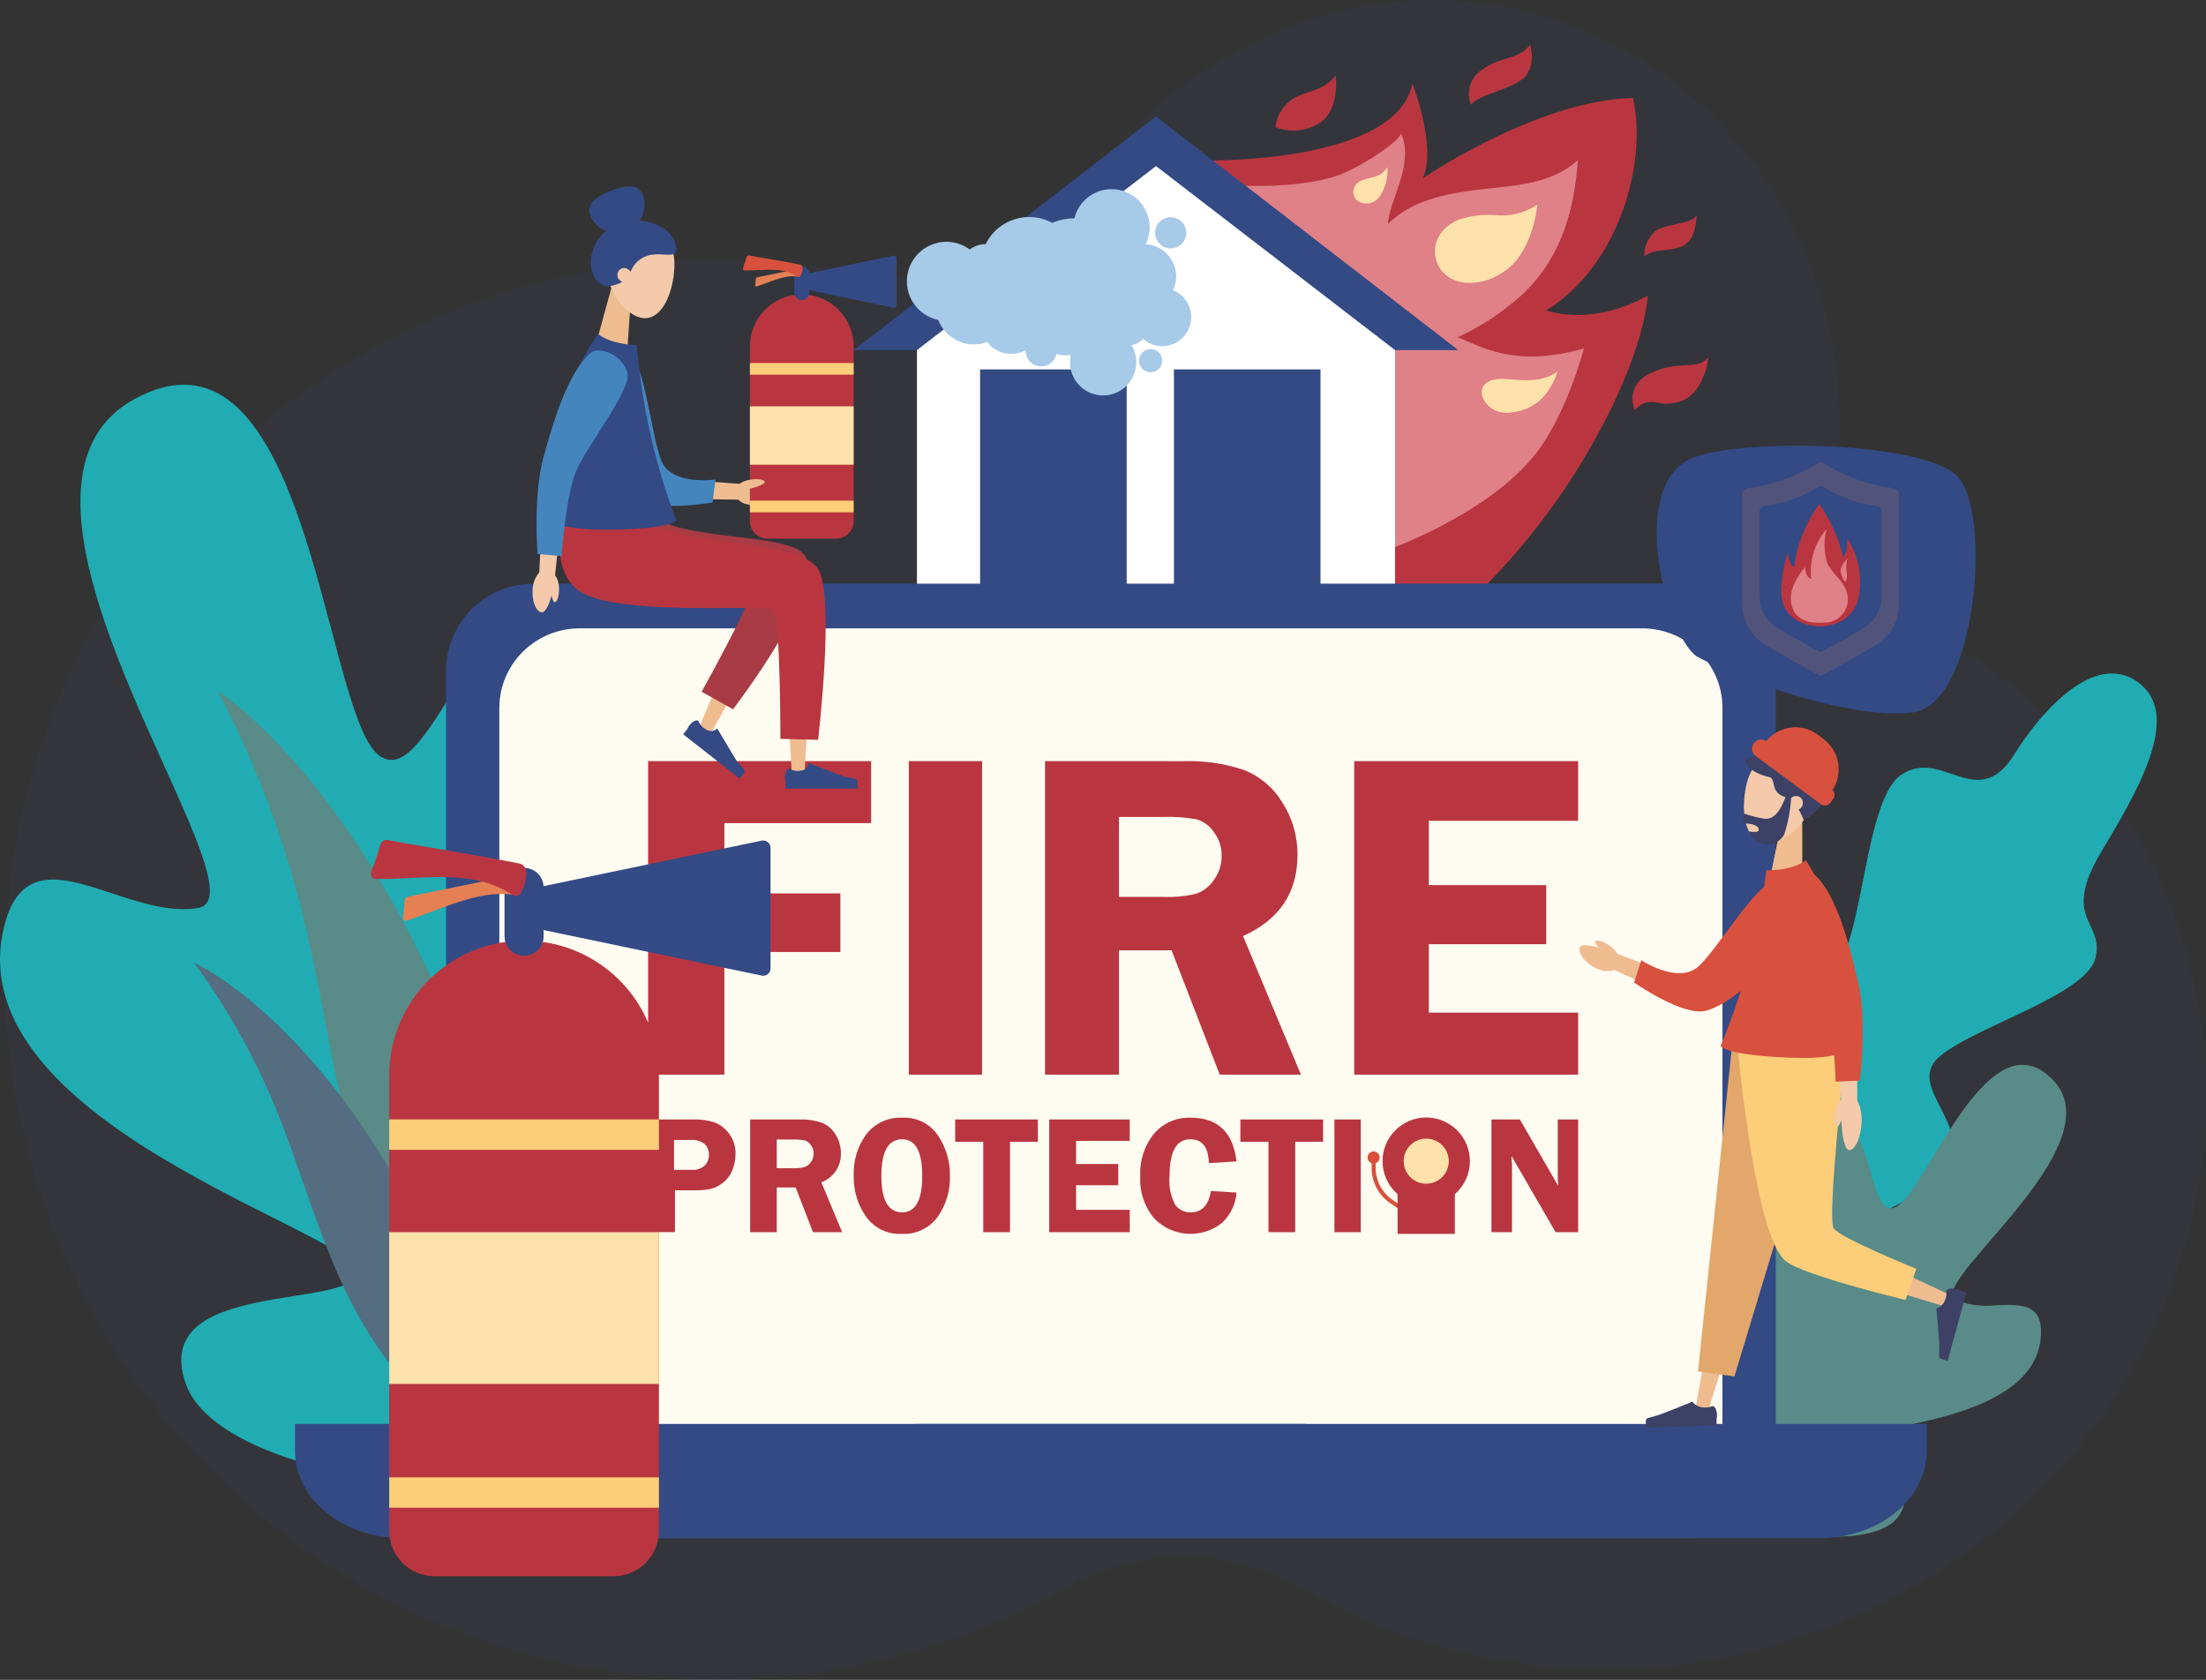<svg xmlns="http://www.w3.org/2000/svg" xmlns:xlink="http://www.w3.org/1999/xlink" width="269.001" height="204.847" viewBox="0 0 269.001 204.847">
  <rect x="0" y="0" width="269.001" height="204.847" fill="#333333" stroke="none"/>
  <defs>
    <clipPath id="clip-path">
      <path id="Path_904541" data-name="Path 904541" d="M182.192,0C165.7.016,150.116,8.514,140.339,22.356A27.344,27.344,0,0,1,112.5,33.412a86.8,86.8,0,0,0-37.933.722C27.935,45.44-.734,92.266,10.53,138.724a86.663,86.663,0,0,0,84.182,66.124h.074a87.829,87.829,0,0,0,42.92-11.276,28.925,28.925,0,0,1,28.862.3,73.7,73.7,0,0,0,54.353,7.547c33.15-8.037,55.6-36.622,55.626-67.659v-.084a64.66,64.66,0,0,0-1.828-15.209c-5.334-22-21.433-38.726-41.831-46.484a4.693,4.693,0,0,1-2.875-5.586q.092-.353.181-.709c7.127-28.749-9.14-57.519-36.332-64.26A48.262,48.262,0,0,0,182.283,0Z" transform="translate(-8.081 -0.001)" fill="none"/>
    </clipPath>
    <clipPath id="clip-path-2">
      <path id="Path_904542" data-name="Path 904542" d="M2225.182,163.265l13.5,66.02c25.677-11.115,39.38-39.395,40.1-49.525-6.152,3.38-10.852,2.261-12.387,1.806,8.728-5.352,12.409-17.8,10.59-25.922-11.76.314-25.6,9.781-25.6,9.781,1.7-3.859-1.3-11.534-1.3-11.534-1.937,9.752-24.9,9.374-24.9,9.374" transform="translate(-2225.182 -153.891)" fill="#b93640"/>
    </clipPath>
    <clipPath id="clip-path-3">
      <path id="Path_904543" data-name="Path 904543" d="M2286.95,250.9c-4.7,2.084-13.385,1.538-13.385,1.538-.308,5.223,11.854,39.441,18.674,44.444,0,0,11.48-4.023,17.535-11.086,4.2-4.9,6.407-13.492,6.407-13.492-8.5,2.455-12.66-.3-15.406-1.358a29.9,29.9,0,0,0,6.51-4.038c6.232-4.869,7.727-11.69,8.153-17.557-4.714,4.243-11.425,2.61-18.153,4.827a12.741,12.741,0,0,0-5,2.933h0c.089-2.77,3.24-7.155,1.616-10.988-.39.91-3.723,3.347-6.949,4.778" transform="translate(-2273.56 -246.117)" fill="#e08087" stroke="rgba(0,0,0,0)" stroke-width="1"/>
    </clipPath>
    <clipPath id="clip-path-4">
      <path id="Path_904544" data-name="Path 904544" d="M3009.042,659.846c-3.466,1.6-2.03,4.579-2.03,4.579a2.568,2.568,0,0,1,2.837-.884,5.19,5.19,0,0,0,2.949-.288c2.8-1.152,3.164-5.289,3.164-5.289-1.354,1.686-3.454.281-6.92,1.881" transform="translate(-3006.717 -657.965)" fill="#b93640"/>
    </clipPath>
    <clipPath id="clip-path-5">
      <path id="Path_904545" data-name="Path 904545" d="M2706.807,85.507a3.561,3.561,0,0,0-1.331,4.235c1.115-1.3,4.926-1.834,6.485-3.293s.749-4.016.749-4.016c-1.533,1.949-3.5,1.32-5.9,3.073" transform="translate(-2705.238 -82.434)" fill="#b93640"/>
    </clipPath>
    <clipPath id="clip-path-6">
      <path id="Path_904546" data-name="Path 904546" d="M2351,142a4.805,4.805,0,0,0-2.144,3.443,5.968,5.968,0,0,0,5.154-.346c2.794-1.494,2.209-5.934,2.209-5.934-1.624,2.014-3.27,1.667-5.219,2.837" transform="translate(-2348.854 -139.16)" fill="#b93640"/>
    </clipPath>
    <clipPath id="clip-path-7">
      <path id="Path_904547" data-name="Path 904547" d="M3029.647,399.215a3.927,3.927,0,0,0-1.3,3c1.529-1.075,2.874-.436,4.675-1.235,1.729-.767,1.7-3.708,1.7-3.708-.814,1.131-3.711.887-5.083,1.942" transform="translate(-3028.349 -397.273)" fill="#b93640"/>
    </clipPath>
    <clipPath id="clip-path-8">
      <path id="Path_904548" data-name="Path 904548" d="M2649.976,378.373a11.438,11.438,0,0,0-4.032.464c-2.714.922-3.833,3.389-2.858,5.527,1.335,2.931,5.523,2.925,8.446.644,3.283-2.562,3.7-7.894,3.7-7.894a7.955,7.955,0,0,1-5.259,1.258" transform="translate(-2642.739 -377.115)" fill="none"/>
    </clipPath>
    <linearGradient id="linear-gradient" x1="-12.144" y1="15.362" x2="-12.139" y2="15.362" gradientUnits="objectBoundingBox">
      <stop offset="0" stop-color="#fdf7e2"/>
      <stop offset="0.029" stop-color="#fdf7e2"/>
      <stop offset="1" stop-color="#fce1aa"/>
    </linearGradient>
    <clipPath id="clip-path-9">
      <path id="Path_904549" data-name="Path 904549" d="M2731.5,685c-4.135,0-2.377,4.412.909,4.125,3.465-.3,5.013-2.44,5.934-5.034-2.339,1.646-4.948.91-6.843.91" transform="translate(-2729.086 -684.086)" fill="none"/>
    </clipPath>
    <linearGradient id="linear-gradient-2" x1="-14.623" y1="16.636" x2="-14.617" y2="16.636" xlink:href="#linear-gradient"/>
    <clipPath id="clip-path-10">
      <path id="Path_904550" data-name="Path 904550" d="M2493.342,309.432a1.457,1.457,0,0,0-.606,2.323,1.907,1.907,0,0,0,2.847-.406,5.475,5.475,0,0,0,.942-3.576c-.869,1.408-2.253,1.2-3.184,1.659" transform="translate(-2492.363 -307.773)" fill="none"/>
    </clipPath>
    <linearGradient id="linear-gradient-3" x1="-25.769" y1="28.627" x2="-25.758" y2="28.627" xlink:href="#linear-gradient"/>
    <clipPath id="clip-path-11">
      <path id="Path_904551" data-name="Path 904551" d="M1572.447,243.008h73.71L1609.3,214.516Z" transform="translate(-1572.447 -214.516)" fill="#334a85"/>
    </clipPath>
    <clipPath id="clip-path-12">
      <path id="Path_904552" data-name="Path 904552" d="M1688.843,328.335V371.75h58.3V328.335l-29.149-22.442Z" transform="translate(-1688.843 -305.893)" fill="#fff"/>
    </clipPath>
    <clipPath id="clip-path-13">
      <rect id="Rectangle_88619" data-name="Rectangle 88619" width="17.874" height="26.404" fill="#334a85"/>
    </clipPath>
    <clipPath id="clip-path-15">
      <path id="Path_904553" data-name="Path 904553" d="M1670.3,450.191a4.816,4.816,0,1,0,4.816-4.816,4.816,4.816,0,0,0-4.816,4.816" transform="translate(-1670.301 -445.375)" fill="#a7cae8"/>
    </clipPath>
    <clipPath id="clip-path-16">
      <path id="Path_904554" data-name="Path 904554" d="M1766.217,452.855a3.282,3.282,0,1,0,3.282-3.282,3.282,3.282,0,0,0-3.282,3.282" transform="translate(-1766.217 -449.573)" fill="#a7cae8"/>
    </clipPath>
    <clipPath id="clip-path-17">
      <path id="Path_904555" data-name="Path 904555" d="M1872.544,409.1a7.1,7.1,0,1,0,7.1-7.1,7.1,7.1,0,0,0-7.1,7.1" transform="translate(-1872.544 -401.996)" fill="#a7cae8"/>
    </clipPath>
    <clipPath id="clip-path-18">
      <path id="Path_904556" data-name="Path 904556" d="M2035.136,557.006a2.725,2.725,0,1,0,2.725-2.725,2.725,2.725,0,0,0-2.725,2.725" transform="translate(-2035.136 -554.281)" fill="#a7cae8"/>
    </clipPath>
    <clipPath id="clip-path-19">
      <path id="Path_904557" data-name="Path 904557" d="M1723.43,498.462a4.655,4.655,0,1,0,4.655-4.655,4.655,4.655,0,0,0-4.655,4.655" transform="translate(-1723.43 -493.807)" fill="#a7cae8"/>
    </clipPath>
    <clipPath id="clip-path-20">
      <path id="Path_904558" data-name="Path 904558" d="M1970.72,610.39a4.04,4.04,0,1,0,4.04-4.04,4.04,4.04,0,0,0-4.04,4.04" transform="translate(-1970.72 -606.35)" fill="#a7cae8"/>
    </clipPath>
    <clipPath id="clip-path-21">
      <path id="Path_904559" data-name="Path 904559" d="M1976.84,353.06a4.655,4.655,0,1,0,4.655-4.655,4.655,4.655,0,0,0-4.655,4.655" transform="translate(-1976.84 -348.405)" fill="#a7cae8"/>
    </clipPath>
    <clipPath id="clip-path-22">
      <path id="Path_904560" data-name="Path 904560" d="M1806.2,405.645a5.911,5.911,0,1,0,5.911-5.911,5.911,5.911,0,0,0-5.911,5.911" transform="translate(-1806.201 -399.734)" fill="#a7cae8"/>
    </clipPath>
    <clipPath id="clip-path-23">
      <path id="Path_904561" data-name="Path 904561" d="M1882.941,495.744a5.436,5.436,0,1,0,5.436-5.436,5.436,5.436,0,0,0-5.436,5.436" transform="translate(-1882.941 -490.308)" fill="#a7cae8"/>
    </clipPath>
    <clipPath id="clip-path-24">
      <path id="Path_904562" data-name="Path 904562" d="M2047.146,453.671a3.943,3.943,0,1,0,3.943-3.943,3.943,3.943,0,0,0-3.943,3.943" transform="translate(-2047.146 -449.728)" fill="#a7cae8"/>
    </clipPath>
    <clipPath id="clip-path-25">
      <path id="Path_904563" data-name="Path 904563" d="M1888.91,619.395a1.9,1.9,0,1,0,1.9-1.9,1.9,1.9,0,0,0-1.9,1.9" transform="translate(-1888.91 -617.49)" fill="#a7cae8"/>
    </clipPath>
    <clipPath id="clip-path-26">
      <path id="Path_904564" data-name="Path 904564" d="M2097.83,644.337a1.415,1.415,0,1,0,1.415-1.414,1.415,1.415,0,0,0-1.415,1.414" transform="translate(-2097.83 -642.923)" fill="#a7cae8"/>
    </clipPath>
    <clipPath id="clip-path-27">
      <path id="Path_904565" data-name="Path 904565" d="M2087.119,534.228a3.538,3.538,0,1,0,3.538-3.538,3.538,3.538,0,0,0-3.538,3.538" transform="translate(-2087.119 -530.69)" fill="#a7cae8"/>
    </clipPath>
    <clipPath id="clip-path-28">
      <path id="Path_904566" data-name="Path 904566" d="M2127.494,401.974a1.9,1.9,0,1,0,1.9-1.9,1.9,1.9,0,0,0-1.9,1.9" transform="translate(-2127.494 -400.069)" fill="#a7cae8"/>
    </clipPath>
    <clipPath id="clip-path-29">
      <path id="Path_904567" data-name="Path 904567" d="M1806.2,542.808a3.732,3.732,0,1,0,3.732-3.732,3.732,3.732,0,0,0-3.732,3.732" transform="translate(-1806.201 -539.076)" fill="#a7cae8"/>
    </clipPath>
    <clipPath id="clip-path-30">
      <path id="Path_904568" data-name="Path 904568" d="M19.571,709.027a14.222,14.222,0,0,0-2.055.77l-.008,0h0q-.562.259-1.143.578C-4.943,722.1,33.283,770.9,24.15,772.42c-3.239.539-6.768-.563-10.111-1.664-6.083-2-11.549-4.008-13.525,3.868A16.666,16.666,0,0,0,0,778.673v.035c.026,21.516,43.744,33.609,43.539,38.077-.218,4.743-25.55.7-20.856,13.733,4.35,12.071,43.86,18.1,73.306,5.517.853-.364,22.618-35.416,8.254-56.856-8.726-13.024-14.266-4.908-18.832,3.208-2.95,5.244-5.493,10.488-8.227,10.03-6.965-1.167,9.844-44.845-4.11-54.781-7.708-5.487-12.91.919-17.113,7.325-3.681,5.611-6.6,11.222-9.755,8.841-6.06-4.568-8.111-45.19-23.784-45.195a10.342,10.342,0,0,0-2.851.42" transform="translate(0 -708.607)" fill="#20acb2"/>
    </clipPath>
    <clipPath id="clip-path-31">
      <path id="Path_904569" data-name="Path 904569" d="M410.721,1297.3c3.794,14.194,4.773,29.145,10.7,43.039,8.966,21.019,25.169,29.076,25.169,29.076s-9.281-41.3-21.143-65.222-24.5-31.809-24.5-31.809a120.977,120.977,0,0,1,9.77,24.916" transform="translate(-400.951 -1272.381)" fill="none"/>
    </clipPath>
    <linearGradient id="linear-gradient-4" x1="-0.005" y1="1.197" x2="-0.005" y2="1.197" gradientUnits="objectBoundingBox">
      <stop offset="0" stop-color="#5ea88f"/>
      <stop offset="1" stop-color="#556d80"/>
    </linearGradient>
    <clipPath id="clip-path-32">
      <path id="Path_904570" data-name="Path 904570" d="M366.957,1789.634c4.083,9.441,6.293,19.694,11.822,28.709,8.364,13.637,20.411,17.555,20.411,17.555s-10.661-27.649-21.328-43-20.226-19.517-20.226-19.517a84.688,84.688,0,0,1,9.32,16.254" transform="translate(-357.637 -1773.38)" fill="none"/>
    </clipPath>
    <linearGradient id="linear-gradient-5" x1="-0.098" y1="1.274" x2="-0.097" y2="1.274" xlink:href="#linear-gradient-4"/>
    <clipPath id="clip-path-33">
      <path id="Path_904571" data-name="Path 904571" d="M2983.448,1250.277c-2.626,4.208-5.123,3.319-7.731,2.431-1.926-.656-3.914-1.312-6.058.086-4.563,2.976-4.623,20.263-8.125,23.553s-9.969.451-14.852,6.21,1.567,15.284-1,19.651-9.419,2.379-13.1,8.578,8.293,21.534,8.293,21.534c4.57-.54,12.814-2.8,15.819-7.135,2.774-4-.862-9.278,1.167-13.186s13.851-6.378,17.091-10.888c3.843-5.349-4.866-10.161-.78-13.822s17.858-7.5,19.094-12.039-4.256-4.625.691-12.948c4.19-7.048,9.8-16.291,4.911-20.449a5.38,5.38,0,0,0-3.562-1.379c-4.4,0-9.089,5.359-11.862,9.8" transform="translate(-2931.884 -1240.475)" fill="#20acb2"/>
    </clipPath>
    <clipPath id="clip-path-34">
      <path id="Path_904572" data-name="Path 904572" d="M2994.4,1978.646c-1.793.673-2.343-2.439-3.307-5.551-1.042-3.363-2.566-6.726-6.664-5.312-7.615,2.627-5.838,24.564-9.135,24.165s-1.118-17.33-10.447-9.568-4.17,26.467-3.834,26.745c11.611,9.588,30.234,12.122,33.8,7.255,3.849-5.253-8.115-6.8-7.583-8.967s24.537-1.633,25.012-13.3c.152-3.739-2.468-3.643-5.406-3.548a10.822,10.822,0,0,1-4.964-.588c-3.918-1.9,19.812-18.832,11.758-26.952q-.22-.222-.439-.413h0l0,0a6.707,6.707,0,0,0-.824-.621,4.385,4.385,0,0,0-2.378-.735c-6.6,0-12.429,16.206-15.588,17.393" transform="translate(-2959.287 -1961.253)" fill="none"/>
    </clipPath>
    <linearGradient id="linear-gradient-6" x1="-2.178" y1="1.057" x2="-2.178" y2="1.057" xlink:href="#linear-gradient-4"/>
    <clipPath id="clip-path-35">
      <path id="Path_904573" data-name="Path 904573" d="M832.177,1075.024a10.642,10.642,0,0,0-10.643,10.643v95.113a10.643,10.643,0,0,0,10.643,10.643H973.034a10.644,10.644,0,0,0,10.643-10.643v-95.113a10.643,10.643,0,0,0-10.643-10.643Z" transform="translate(-821.534 -1075.024)" fill="#334a85"/>
    </clipPath>
    <clipPath id="clip-path-36">
      <path id="Path_904574" data-name="Path 904574" d="M929.451,1157.355c-.3,0-.6.014-.894.04a9.806,9.806,0,0,0-7.921,5.445,9.612,9.612,0,0,0-.954,3.587c-.014.215-.022.431-.022.649v86.864c0,.146,0,.291.009.436,0,.071.008.142.012.214a9.733,9.733,0,0,0,6.351,8.461,9.836,9.836,0,0,0,3.418.609h129.568a9.78,9.78,0,0,0,9.531-7.484,9.565,9.565,0,0,0,.25-1.8c.008-.144.011-.29.011-.436v-86.864a9.657,9.657,0,0,0-.6-3.372,9.794,9.794,0,0,0-8.292-6.309c-.294-.026-.593-.04-.894-.04Z" transform="translate(-919.66 -1157.355)" fill="none"/>
    </clipPath>
    <linearGradient id="linear-gradient-7" x1="-0.408" y1="1.206" x2="-0.408" y2="1.206" gradientUnits="objectBoundingBox">
      <stop offset="0" stop-color="#fff"/>
      <stop offset="1" stop-color="#fdf7e2"/>
    </linearGradient>
    <clipPath id="clip-path-37">
      <path id="Path_904575" data-name="Path 904575" d="M543.34,2622.767v3.284c0,5.878,5.848,10.644,13.062,10.644H729.258c7.214,0,13.062-4.765,13.062-10.644v-3.283Z" transform="translate(-543.34 -2622.767)" fill="#334a85"/>
    </clipPath>
    <clipPath id="clip-path-38">
      <path id="Path_904576" data-name="Path 904576" d="M1685.8,2622.767v1.182c0,2.117,1.4,3.833,3.131,3.833h41.438c1.729,0,3.131-1.716,3.131-3.833v-1.182Z" transform="translate(-1685.803 -2622.767)" fill="#334a85"/>
    </clipPath>
    <clipPath id="clip-path-39">
      <path id="Path_904577" data-name="Path 904577" d="M1193.69,1401.905v38.232h9.3v-14.957h14.145v-7.142h-14.145v-8.571h17.9v-7.562Z" transform="translate(-1193.69 -1401.905)" fill="#b93640"/>
    </clipPath>
    <clipPath id="clip-path-40">
      <rect id="Rectangle_88648" data-name="Rectangle 88648" width="8.935" height="38.232" fill="#b93640"/>
    </clipPath>
    <clipPath id="clip-path-41">
      <path id="Path_904578" data-name="Path 904578" d="M1933.739,1408.711h5.294a19.584,19.584,0,0,1,4.2.294,3.925,3.925,0,0,1,2.073,1.555,4.618,4.618,0,0,1,.952,2.857,4.924,4.924,0,0,1-.952,2.983,4.312,4.312,0,0,1-2.171,1.681,14.458,14.458,0,0,1-3.907.378h-5.49Zm-9.019-6.806v38.232h9.019v-15.153h6.416l5.871,15.153h9.9l-7.058-16.9q6.638-2.995,6.638-9.881a11.627,11.627,0,0,0-1.849-6.41,9.592,9.592,0,0,0-4.663-3.96,21.308,21.308,0,0,0-7.464-1.078Z" transform="translate(-1924.72 -1401.905)" fill="#b93640"/>
    </clipPath>
    <clipPath id="clip-path-42">
      <path id="Path_904579" data-name="Path 904579" d="M2494.146,1401.905v38.232h27.309v-7.562h-18.206v-8.347h14.313v-7.2h-14.312v-7.843h18.206v-7.282Z" transform="translate(-2494.146 -1401.905)" fill="#b93640"/>
    </clipPath>
    <clipPath id="clip-path-43">
      <path id="Path_904580" data-name="Path 904580" d="M1196.851,2064.412h2.084a2.355,2.355,0,0,1,1.636.493,1.714,1.714,0,0,1,.539,1.329,1.873,1.873,0,0,1-.483,1.269,2.145,2.145,0,0,1-1.681.554h-2.094Zm-3.161-2.5v13.743h3.272v-5.1h2.265a9.29,9.29,0,0,0,2.16-.181,4.166,4.166,0,0,0,1.425-.735,3.575,3.575,0,0,0,1.138-1.521,5.114,5.114,0,0,0,.4-1.983,3.934,3.934,0,0,0-.755-2.447,4.092,4.092,0,0,0-1.717-1.384,7.732,7.732,0,0,0-2.774-.388Z" transform="translate(-1193.69 -2061.915)" fill="#b93640"/>
    </clipPath>
    <clipPath id="clip-path-44">
      <path id="Path_904581" data-name="Path 904581" d="M1384.892,2064.362h1.9a7.035,7.035,0,0,1,1.51.106,1.41,1.41,0,0,1,.745.559,1.66,1.66,0,0,1,.342,1.027,1.77,1.77,0,0,1-.342,1.072,1.551,1.551,0,0,1-.78.6,5.2,5.2,0,0,1-1.4.136h-1.973Zm-3.242-2.447v13.743h3.242v-5.447h2.306l2.11,5.447h3.557l-2.537-6.076a3.66,3.66,0,0,0,2.386-3.552,4.18,4.18,0,0,0-.664-2.3,3.447,3.447,0,0,0-1.676-1.424,7.66,7.66,0,0,0-2.683-.387Z" transform="translate(-1381.65 -2061.915)" fill="#b93640"/>
    </clipPath>
    <clipPath id="clip-path-45">
      <path id="Path_904582" data-name="Path 904582" d="M1575.719,2065.8q0-4.45,2.532-4.45,2.452,0,2.452,4.46t-2.452,4.45q-2.532,0-2.532-4.46m-1.834-5.064a8.033,8.033,0,0,0-1.539,5.024,8.331,8.331,0,0,0,1.519,5.044,5,5,0,0,0,4.3,2.084,5.127,5.127,0,0,0,4.406-2.054,8.288,8.288,0,0,0,1.509-5.044,8.532,8.532,0,0,0-1.464-4.918,4.909,4.909,0,0,0-4.341-2.15,5.194,5.194,0,0,0-4.386,2.014" transform="translate(-1572.346 -2058.721)" fill="#b93640"/>
    </clipPath>
    <clipPath id="clip-path-46">
      <path id="Path_904583" data-name="Path 904583" d="M1759.242,2061.915v2.718h3.423v11.025h3.262v-11.025h3.4v-2.718Z" transform="translate(-1759.242 -2061.915)" fill="#b93640"/>
    </clipPath>
    <clipPath id="clip-path-47">
      <path id="Path_904584" data-name="Path 904584" d="M1932.452,2061.915v13.743h9.817v-2.719h-6.544v-3h5.145v-2.588h-5.145v-2.819h6.544v-2.618Z" transform="translate(-1932.452 -2061.915)" fill="#b93640"/>
    </clipPath>
    <clipPath id="clip-path-48">
      <path id="Path_904585" data-name="Path 904585" d="M2101.684,2060.7a7.7,7.7,0,0,0-1.651,5.094,7.467,7.467,0,0,0,1.707,5.205,6.158,6.158,0,0,0,8.2.6,5.542,5.542,0,0,0,1.837-3.75l-3.121-.191q-.444,2.6-2.441,2.6a2.253,2.253,0,0,1-1.917-.921,6.287,6.287,0,0,1-.686-3.509q0-4.48,2.522-4.48,2.2,0,2.27,2.91l3.373-.211q-.624-5.326-5.578-5.326a5.557,5.557,0,0,0-4.511,1.983" transform="translate(-2100.033 -2058.721)" fill="#b93640"/>
    </clipPath>
    <clipPath id="clip-path-49">
      <path id="Path_904586" data-name="Path 904586" d="M2284.5,2061.915v2.718h3.423v11.025h3.262v-11.025h3.4v-2.718Z" transform="translate(-2284.496 -2061.915)" fill="#b93640"/>
    </clipPath>
    <clipPath id="clip-path-50">
      <rect id="Rectangle_88659" data-name="Rectangle 88659" width="3.212" height="13.743" fill="#b93640"/>
    </clipPath>
    <clipPath id="clip-path-51">
      <path id="Path_904587" data-name="Path 904587" d="M2755.03,2061.915v7.189q0,.312.06.916l-4.675-8.1h-3.47v13.743h2.507v-8.226a5.374,5.374,0,0,0-.04-.594q-.01-.111-.02-.463l5.378,9.283h2.747v-13.743Z" transform="translate(-2746.945 -2061.915)" fill="#b93640"/>
    </clipPath>
    <clipPath id="clip-path-52">
      <path id="Path_904592" data-name="Path 904592" d="M2526.222,2131.987v1.3a5.222,5.222,0,0,0,2.318,4.308l1.147.779.278-.41-1.147-.779a4.726,4.726,0,0,1-2.1-3.9v-1.3Z" transform="translate(-2526.222 -2131.987)" fill="none"/>
    </clipPath>
    <linearGradient id="linear-gradient-8" x1="-27.031" y1="8.699" x2="-27.02" y2="8.699" gradientUnits="objectBoundingBox">
      <stop offset="0" stop-color="#e57f54"/>
      <stop offset="1" stop-color="#d8513e"/>
    </linearGradient>
    <clipPath id="clip-path-53">
      <rect id="Rectangle_88667" data-name="Rectangle 88667" width="6.987" height="9.276" fill="#b93640"/>
    </clipPath>
    <clipPath id="clip-path-54">
      <path id="Path_904593" data-name="Path 904593" d="M2546.369,2063.607a5.326,5.326,0,1,0,5.326-5.325,5.326,5.326,0,0,0-5.326,5.325" transform="translate(-2546.369 -2058.282)" fill="#b93640"/>
    </clipPath>
    <clipPath id="clip-path-55">
      <path id="Path_904596" data-name="Path 904596" d="M2614.807,2127.513a.794.794,0,1,0,.794-.794.795.795,0,0,0-.794.794" transform="translate(-2614.807 -2126.719)" fill="none"/>
    </clipPath>
    <linearGradient id="linear-gradient-9" x1="-108.955" y1="40.304" x2="-108.913" y2="40.304" gradientUnits="objectBoundingBox">
      <stop offset="0" stop-color="#fce1aa"/>
      <stop offset="1" stop-color="#fcce79"/>
    </linearGradient>
    <clipPath id="clip-path-56">
      <path id="Path_904597" data-name="Path 904597" d="M2616.918,2131.58a2.749,2.749,0,1,0,2.749-2.748,2.749,2.749,0,0,0-2.749,2.748" transform="translate(-2616.918 -2128.832)" fill="none"/>
    </clipPath>
    <linearGradient id="linear-gradient-10" x1="-132.339" y1="48.811" x2="-132.288" y2="48.811" xlink:href="#linear-gradient"/>
    <clipPath id="clip-path-57">
      <path id="Path_904598" data-name="Path 904598" d="M2518.8,2121.565a.739.739,0,1,0,.739-.739.739.739,0,0,0-.739.739" transform="translate(-2518.804 -2120.826)" fill="none"/>
    </clipPath>
    <linearGradient id="linear-gradient-11" x1="-84.413" y1="32.789" x2="-84.379" y2="32.789" xlink:href="#linear-gradient-8"/>
    <clipPath id="clip-path-58">
      <path id="Path_904599" data-name="Path 904599" d="M3054.928,822.768c-7.236,4.265-2.067,21.926,1.26,23.875a35.118,35.118,0,0,0,3.7,1.76,19.29,19.29,0,0,0,5.626,6.894,11.319,11.319,0,0,1-.677-4.987c5.833,2.028,12.862,3.737,17.656,3.15,7.764-.951,9.665-24.085,5.546-28.68-2.376-2.65-11.438-3.846-19.6-3.846-5.99,0-11.495.645-13.51,1.833" transform="translate(-3051.269 -820.935)" fill="#334a85"/>
    </clipPath>
    <clipPath id="clip-path-59">
      <path id="Path_904600" data-name="Path 904600" d="M3217.847,851.842a20.9,20.9,0,0,1-8.428,3.035.847.847,0,0,0-.786.844v13.256a5.851,5.851,0,0,0,2.8,4.99c2.809,1.72,5.89,3.345,6.615,3.724a.343.343,0,0,0,.318,0c.725-.379,3.806-2,6.615-3.724a5.851,5.851,0,0,0,2.8-4.99V855.721a.848.848,0,0,0-.786-.844,20.9,20.9,0,0,1-8.428-3.035.681.681,0,0,0-.713,0" transform="translate(-3208.633 -851.741)" fill="none"/>
    </clipPath>
    <linearGradient id="linear-gradient-12" x1="-11.098" y1="5.709" x2="-11.095" y2="5.709" gradientUnits="objectBoundingBox">
      <stop offset="0" stop-color="#555ea3"/>
      <stop offset="1" stop-color="#51537a"/>
    </linearGradient>
    <clipPath id="clip-path-60">
      <path id="Path_904601" data-name="Path 904601" d="M3247.816,895.28a16.273,16.273,0,0,1-6.562,2.363.66.66,0,0,0-.612.658v10.32a4.556,4.556,0,0,0,2.177,3.885c2.187,1.339,4.586,2.6,5.15,2.9a.266.266,0,0,0,.247,0c.565-.295,2.963-1.56,5.15-2.9a4.556,4.556,0,0,0,2.177-3.885V898.3a.66.66,0,0,0-.612-.658,16.273,16.273,0,0,1-6.562-2.363.531.531,0,0,0-.555,0" transform="translate(-3240.642 -895.202)" fill="#334a85"/>
    </clipPath>
    <clipPath id="clip-path-61">
      <path id="Path_904602" data-name="Path 904602" d="M3282.188,936.224c-.361.135-.611-.592-.827-1.592a16.079,16.079,0,0,0-.764,4.93c.244,4.111,4.75,4,4.753,4h0s4.205.084,4.753-4a9.727,9.727,0,0,0-1.479-6.764,3.49,3.49,0,0,1-.474,2.364,18.7,18.7,0,0,0-2.911-6.508,16.118,16.118,0,0,0-3.052,7.571" transform="translate(-3280.584 -928.653)" fill="#b93640"/>
    </clipPath>
    <clipPath id="clip-path-62">
      <path id="Path_904603" data-name="Path 904603" d="M3300.716,980.741s-.724-.09-.724-1.447c0,0-2.125,2.261-1.718,4.431s2.306,2.487,4.115,2.351a2.819,2.819,0,0,0,2.755-3.267c-.226-1.777-1.9-2.566-2.529-4.149a7.949,7.949,0,0,1-.045-3.979,7.949,7.949,0,0,0-1.854,6.059" transform="translate(-3298.222 -974.682)" fill="#e08087"/>
    </clipPath>
    <clipPath id="clip-path-63">
      <path id="Path_904604" data-name="Path 904604" d="M3390.2,1030.8c-.194.727.54,1.647.54,1.647.48-.854-.156-1.408.237-2.817a2.4,2.4,0,0,0-.777,1.17" transform="translate(-3390.167 -1029.631)" fill="#e08087" stroke="rgba(0,0,0,0)" stroke-width="1"/>
    </clipPath>
    <clipPath id="clip-path-64">
      <rect id="Rectangle_88680" data-name="Rectangle 88680" width="269" height="204" transform="translate(0.001 0.418)" fill="none"/>
    </clipPath>
    <clipPath id="clip-path-65">
      <path id="Path_904612" data-name="Path 904612" d="M3131.513,1891.958l-4.14,39.58,4.442.609,12.941-42.761Z" transform="translate(-3127.373 -1889.386)" fill="none"/>
    </clipPath>
    <linearGradient id="linear-gradient-13" x1="-8.388" y1="1.795" x2="-8.385" y2="1.795" gradientUnits="objectBoundingBox">
      <stop offset="0" stop-color="#fcce79"/>
      <stop offset="1" stop-color="#e3a76b"/>
    </linearGradient>
    <clipPath id="clip-path-66">
      <path id="Path_904613" data-name="Path 904613" d="M3203.958,1929.018c2.223,1.758,14.58,4.717,14.58,4.717l1.33-3.794s-9.3-3.765-10.081-4.93c-.846-1.266,1.486-22.067,1.486-22.067l-13.361-1.866s2.048,24.78,6.045,27.94" transform="translate(-3197.913 -1901.078)" fill="none"/>
    </clipPath>
    <linearGradient id="linear-gradient-14" x1="-6.958" y1="2.178" x2="-6.955" y2="2.178" xlink:href="#linear-gradient-9"/>
    <clipPath id="clip-path-68">
      <path id="Path_904615" data-name="Path 904615" d="M3026.619,1624.163c-2.22.414-6.578,7.893-9.038,10.228s-7.036-.7-7.036-.7l-.879,2.718s6.036,4.235,8.821,3.427c4.689-1.361,10.757-8.852,12.045-12.225.537-1.406-1.607-3.483-3.482-3.483a2.344,2.344,0,0,0-.43.039" transform="translate(-3009.666 -1624.124)" fill="none"/>
    </clipPath>
    <linearGradient id="linear-gradient-15" x1="-8.441" y1="3.911" x2="-8.438" y2="3.911" xlink:href="#linear-gradient-8"/>
    <clipPath id="clip-path-69">
      <path id="Path_904616" data-name="Path 904616" d="M3174.566,1585.768A78.358,78.358,0,0,1,3169,1607.2s.465,1.122,8.592,1.428,7.512-1.938,7.512-1.938c1.458-11.426-5.7-22.139-5.7-22.139-1.8,1.332-4.836,1.22-4.836,1.22" transform="translate(-3169.002 -1584.548)" fill="none"/>
    </clipPath>
    <linearGradient id="linear-gradient-16" x1="-10.499" y1="3.876" x2="-10.496" y2="3.876" xlink:href="#linear-gradient-8"/>
    <clipPath id="clip-path-71">
      <path id="Path_904618" data-name="Path 904618" d="M3272.53,1609.515c-.5,2.2,4.628,9.173,5.793,12.359s1.335,10.537,1.335,10.537l2.962-.13s.893-7.224-.206-11.981-2.586-10.484-5.169-13.006a1.6,1.6,0,0,0-1.145-.4,3.97,3.97,0,0,0-3.571,2.625" transform="translate(-3272.495 -1606.89)" fill="none"/>
    </clipPath>
    <linearGradient id="linear-gradient-17" x1="-11.477" y1="3.585" x2="-11.473" y2="3.585" xlink:href="#linear-gradient-8"/>
    <clipPath id="clip-path-73">
      <path id="Path_904625" data-name="Path 904625" d="M3245.468,1341.823l-.384.519,8.074,5.968.384-.519a4.607,4.607,0,0,0-.966-6.443l-.665-.491a4.606,4.606,0,0,0-6.443.966" transform="translate(-3245.084 -1339.954)" fill="none"/>
    </clipPath>
    <linearGradient id="linear-gradient-18" x1="-16.613" y1="9.107" x2="-16.608" y2="9.107" xlink:href="#linear-gradient-8"/>
    <clipPath id="clip-path-74">
      <path id="Path_904626" data-name="Path 904626" d="M3245.468,1341.823l-.384.519,8.074,5.968.071-.1-6.741-4.983.384-.519a4.606,4.606,0,0,1,5.543-1.483l-.5-.372a4.606,4.606,0,0,0-6.443.966" transform="translate(-3245.084 -1339.954)" fill="none"/>
    </clipPath>
    <linearGradient id="linear-gradient-19" x1="-18.501" y1="10.257" x2="-18.495" y2="10.257" xlink:href="#linear-gradient-8"/>
    <clipPath id="clip-path-75">
      <path id="Path_904627" data-name="Path 904627" d="M3227.1,1362.65a1.115,1.115,0,0,0,.234,1.56l7.949,5.876a.813.813,0,0,0,1.137-.17l.36-.486a.813.813,0,0,0-.17-1.137l-7.949-5.876a1.115,1.115,0,0,0-1.56.234" transform="translate(-3226.88 -1362.198)" fill="none"/>
    </clipPath>
    <linearGradient id="linear-gradient-20" x1="-16.79" y1="8.919" x2="-16.784" y2="8.919" xlink:href="#linear-gradient-8"/>
    <clipPath id="clip-path-76">
      <path id="Path_904628" data-name="Path 904628" d="M716.842,1747.141v55.645a5.545,5.545,0,0,0,5.545,5.545h21.8a5.545,5.545,0,0,0,5.545-5.545v-55.645a16.445,16.445,0,0,0-32.889,0" transform="translate(-716.842 -1730.697)" fill="none"/>
    </clipPath>
    <clipPath id="clip-path-77">
      <rect id="Rectangle_88694" data-name="Rectangle 88694" width="32.889" height="18.51" fill="none"/>
    </clipPath>
    <linearGradient id="linear-gradient-21" x1="-1.443" y1="2.949" x2="-1.441" y2="2.949" xlink:href="#linear-gradient"/>
    <clipPath id="clip-path-78">
      <rect id="Rectangle_88696" data-name="Rectangle 88696" width="32.889" height="3.705" fill="none"/>
    </clipPath>
    <linearGradient id="linear-gradient-22" x1="-1.443" y1="18.446" x2="-1.441" y2="18.446" xlink:href="#linear-gradient-9"/>
    <linearGradient id="linear-gradient-23" x1="-1.443" y1="6.664" x2="-1.441" y2="6.664" xlink:href="#linear-gradient-9"/>
    <clipPath id="clip-path-80">
      <path id="Rectangle_88700" data-name="Rectangle 88700" d="M2.383,0h0A2.383,2.383,0,0,1,4.765,2.383V8.335a2.383,2.383,0,0,1-2.383,2.383h0A2.383,2.383,0,0,1,0,8.335V2.383A2.383,2.383,0,0,1,2.383,0Z" fill="#334a85"/>
    </clipPath>
    <clipPath id="clip-path-81">
      <path id="Path_904629" data-name="Path 904629" d="M755.12,1613.186c-4.439.813-8.4,1.709-12.47,2.494a.676.676,0,0,0-.584.587c0,.638-.142,1.35-.2,2.031-.025.287.256.416.6.293,4.069-1.312,8.371-3.6,12.551-3.152.322.059.73-.028.846-.25a2.232,2.232,0,0,0,.066-1.673.631.631,0,0,0-.633-.344.98.98,0,0,0-.172.015" transform="translate(-741.863 -1613.171)" fill="none"/>
    </clipPath>
    <linearGradient id="linear-gradient-24" x1="-9.562" y1="7.159" x2="-9.55" y2="7.159" gradientUnits="objectBoundingBox">
      <stop offset="0" stop-color="#fcce79"/>
      <stop offset="1" stop-color="#e57f54"/>
    </linearGradient>
    <clipPath id="clip-path-82">
      <path id="Path_904630" data-name="Path 904630" d="M979.722,1548.09l-28.082,5.86a2.42,2.42,0,0,0,0,4.738l28.082,5.86a.892.892,0,0,0,1.074-.873v-14.711a.89.89,0,0,0-1.074-.873" transform="translate(-949.714 -1548.071)" fill="#334a85"/>
    </clipPath>
    <clipPath id="clip-path-83">
      <path id="Path_904631" data-name="Path 904631" d="M684.332,1547.667c-.265,1.061-.721,2.167-1.071,3.267a.593.593,0,0,0,.6.824c1.359.026,2.76-.04,4.173-.107,4.245-.2,8.6-.4,12.242,1.926.364.279.892.364,1.122.06a4.847,4.847,0,0,0,.761-2.749,1.068,1.068,0,0,0-.837-1c-5.683-1.146-10.818-1.882-16.048-2.869a.793.793,0,0,0-.139-.012.843.843,0,0,0-.8.661" transform="translate(-683.223 -1547.006)" fill="#b93640"/>
    </clipPath>
    <clipPath id="clip-path-85">
      <path id="Path_904633" data-name="Path 904633" d="M1381.156,547.52v21.4a2.133,2.133,0,0,0,2.133,2.133h8.384a2.133,2.133,0,0,0,2.133-2.133v-21.4a6.325,6.325,0,0,0-12.649,0" transform="translate(-1381.156 -541.196)" fill="none"/>
    </clipPath>
    <clipPath id="clip-path-86">
      <rect id="Rectangle_88707" data-name="Rectangle 88707" width="12.649" height="7.119" fill="none"/>
    </clipPath>
    <linearGradient id="linear-gradient-25" x1="-7.229" y1="21.815" x2="-7.224" y2="21.815" xlink:href="#linear-gradient"/>
    <clipPath id="clip-path-87">
      <rect id="Rectangle_88709" data-name="Rectangle 88709" width="12.649" height="1.425" fill="none"/>
    </clipPath>
    <linearGradient id="linear-gradient-26" x1="-7.229" y1="112.702" x2="-7.224" y2="112.702" xlink:href="#linear-gradient-9"/>
    <linearGradient id="linear-gradient-27" x1="-7.229" y1="100.931" x2="-7.224" y2="100.931" xlink:href="#linear-gradient-9"/>
    <clipPath id="clip-path-89">
      <path id="Rectangle_88713" data-name="Rectangle 88713" d="M.916,0h0a.916.916,0,0,1,.916.916V3.206a.916.916,0,0,1-.916.916h0A.916.916,0,0,1,0,3.206V.916A.916.916,0,0,1,.916,0Z" fill="#334a85"/>
    </clipPath>
    <clipPath id="clip-path-90">
      <path id="Path_904634" data-name="Path 904634" d="M1395.878,496c-1.707.313-3.229.657-4.8.959a.26.26,0,0,0-.224.226c0,.246-.055.519-.077.781-.01.11.1.16.23.113,1.565-.5,3.219-1.385,4.827-1.212.124.022.281-.011.325-.1a.858.858,0,0,0,.025-.643.243.243,0,0,0-.244-.132.38.38,0,0,0-.066.006" transform="translate(-1390.78 -495.995)" fill="none"/>
    </clipPath>
    <linearGradient id="linear-gradient-28" x1="-43.61" y1="31.566" x2="-43.579" y2="31.566" xlink:href="#linear-gradient-24"/>
    <clipPath id="clip-path-91">
      <path id="Path_904635" data-name="Path 904635" d="M1482.258,470.965l-10.8,2.254a.931.931,0,0,0,0,1.822l10.8,2.254a.343.343,0,0,0,.413-.336V471.3a.342.342,0,0,0-.413-.336" transform="translate(-1470.717 -470.958)" fill="#334a85"/>
    </clipPath>
    <clipPath id="clip-path-92">
      <path id="Path_904636" data-name="Path 904636" d="M1368.653,470.8c-.1.408-.277.834-.412,1.257a.228.228,0,0,0,.231.317c.523.01,1.062-.016,1.605-.041,1.633-.077,3.307-.154,4.708.741.14.107.343.14.432.023a1.865,1.865,0,0,0,.293-1.057.411.411,0,0,0-.322-.385c-2.186-.441-4.16-.724-6.172-1.1a.308.308,0,0,0-.053,0,.324.324,0,0,0-.309.254" transform="translate(-1368.226 -470.549)" fill="none"/>
    </clipPath>
    <linearGradient id="linear-gradient-29" x1="-12.35" y1="65.119" x2="-12.341" y2="65.119" xlink:href="#linear-gradient-8"/>
    <clipPath id="clip-path-94">
      <path id="Path_904644" data-name="Path 904644" d="M1034.42,939.291s-1.659,5.667,1.7,8.5c2.8,2.36,10.464,2.24,15.62,2.121,2.821-.065,4.89-.131,5,.21.236.759-5.631,11.338-5.631,11.338l3.83,2.139s11.508-14.956,8.708-18.825c-2.1-2.9-16.669-1.534-19.12-5.485Z" transform="translate(-1034.01 -939.291)" fill="#a83b44"/>
    </clipPath>
    <clipPath id="clip-path-95">
      <path id="Path_904645" data-name="Path 904645" d="M1031.248,939.291s-2.241,7,1.7,9.825c3.094,2.214,12.444,2.172,18.443,2.13,2.927-.021,5.057-.041,5.274.2.9,1,.875,15.756.875,15.756l4.6.125s2.042-17.331.054-20.744c-2.465-4.232-19.844-2.438-21.982-7.292Z" transform="translate(-1030.613 -939.291)" fill="#b93640"/>
    </clipPath>
    <clipPath id="clip-path-97">
      <path id="Path_904647" data-name="Path 904647" d="M1085.138,646.888c-.258,3.565,2.047,12.825,5.683,16.01,2.159,1.891,9.347.621,9.347.621l.35-2.806s-5.378.81-6.606-2.316-2-11.659-3.822-12.96a3.012,3.012,0,0,0-1.753-.495c-1.508,0-3.118.824-3.2,1.946" transform="translate(-1085.118 -644.942)" fill="#4485be"/>
    </clipPath>
    <clipPath id="clip-path-98">
      <path id="Path_904648" data-name="Path 904648" d="M1003.761,636.665s-.681,2.2,7.37,2.16,8.547-1.136,8.547-1.136a77.562,77.562,0,0,1-4.814-21.38s-3.01.013-4.745-1.363c0,0-7.432,10.368-6.358,21.72" transform="translate(-1003.655 -614.945)" fill="#334a85"/>
    </clipPath>
    <clipPath id="clip-path-100">
      <path id="Path_904650" data-name="Path 904650" d="M994.773,645.7c-2.665,2.381-4.385,7.98-5.679,12.637s-.726,11.84-.726,11.84l2.924.258s.488-7.263,1.779-10.363,6.669-9.771,6.268-11.97a3.921,3.921,0,0,0-3.521-2.754,1.531,1.531,0,0,0-1.045.352" transform="translate(-988.244 -645.345)" fill="#4485be"/>
    </clipPath>
  </defs>
  <g id="Group_124147" data-name="Group 124147" transform="translate(0 -0.001)">
    <g id="Group_124148" data-name="Group 124148" transform="translate(0.535 0.001)">
      <g id="Group_124147-2" data-name="Group 124147" transform="translate(0 0)" clip-path="url(#clip-path)">
        <rect id="Rectangle_88606" data-name="Rectangle 88606" width="320.851" height="270.307" transform="matrix(0.967, -0.256, 0.256, 0.967, -59.884, 13.543)" fill="#334a85" opacity="0.1"/>
      </g>
    </g>
    <g id="Group_124150" data-name="Group 124150" transform="translate(147.324 10.19)">
      <g id="Group_124149" data-name="Group 124149" clip-path="url(#clip-path-2)">
        <rect id="Rectangle_88607" data-name="Rectangle 88607" width="79.112" height="90.472" transform="translate(-27.435 11.844) rotate(-23.35)" fill="#b93640"/>
      </g>
    </g>
    <g id="Group_124152" data-name="Group 124152" transform="translate(150.527 16.296)">
      <g id="Group_124151" data-name="Group 124151" clip-path="url(#clip-path-3)">
        <rect id="Rectangle_88608" data-name="Rectangle 88608" width="61.282" height="64.71" transform="translate(-20.825 10.448) rotate(-26.98)" fill="#e08087" stroke="rgba(0,0,0,0)" stroke-width="1"/>
      </g>
    </g>
    <g id="Group_124154" data-name="Group 124154" transform="translate(199.067 43.563)">
      <g id="Group_124153" data-name="Group 124153" clip-path="url(#clip-path-4)">
        <rect id="Rectangle_88609" data-name="Rectangle 88609" width="11.943" height="9.545" transform="translate(-3.166 0.714) rotate(-19.413)" fill="#b93640"/>
      </g>
    </g>
    <g id="Group_124156" data-name="Group 124156" transform="translate(179.107 5.459)">
      <g id="Group_124155" data-name="Group 124155" clip-path="url(#clip-path-5)">
        <rect id="Rectangle_88610" data-name="Rectangle 88610" width="9.113" height="7.308" transform="translate(-0.832 0)" fill="#b93640"/>
      </g>
    </g>
    <g id="Group_124158" data-name="Group 124158" transform="translate(155.512 9.214)">
      <g id="Group_124157" data-name="Group 124157" clip-path="url(#clip-path-6)">
        <rect id="Rectangle_88611" data-name="Rectangle 88611" width="7.948" height="7.428" transform="translate(0 0)" fill="#b93640"/>
      </g>
    </g>
    <g id="Group_124160" data-name="Group 124160" transform="translate(200.499 26.303)">
      <g id="Group_124159" data-name="Group 124159" clip-path="url(#clip-path-7)">
        <rect id="Rectangle_88612" data-name="Rectangle 88612" width="7.146" height="5.858" transform="translate(-0.806 0.111) rotate(-8.622)" fill="#b93640"/>
      </g>
    </g>
    <g id="Group_124162" data-name="Group 124162" transform="translate(174.969 24.969)">
      <g id="Group_124161" data-name="Group 124161" clip-path="url(#clip-path-8)">
        <rect id="Rectangle_88613" data-name="Rectangle 88613" width="14.308" height="11.761" transform="matrix(0.992, -0.127, 0.127, 0.992, -1.907, 0.163)" fill="url(#linear-gradient)"/>
      </g>
    </g>
    <g id="Group_124164" data-name="Group 124164" transform="translate(180.686 45.293)">
      <g id="Group_124163" data-name="Group 124163" clip-path="url(#clip-path-9)">
        <rect id="Rectangle_88614" data-name="Rectangle 88614" width="12.197" height="9.723" transform="translate(-3.871 1.095) rotate(-26.98)" fill="url(#linear-gradient-2)"/>
      </g>
    </g>
    <g id="Group_124166" data-name="Group 124166" transform="translate(165.013 20.378)">
      <g id="Group_124165" data-name="Group 124165" clip-path="url(#clip-path-10)">
        <rect id="Rectangle_88615" data-name="Rectangle 88615" width="6.358" height="6.471" transform="matrix(0.891, -0.454, 0.454, 0.891, -2.306, 1.008)" fill="url(#linear-gradient-3)"/>
      </g>
    </g>
    <g id="Group_124168" data-name="Group 124168" transform="translate(104.108 14.203)">
      <g id="Group_124167" data-name="Group 124167" clip-path="url(#clip-path-11)">
        <rect id="Rectangle_88616" data-name="Rectangle 88616" width="73.71" height="28.492" transform="translate(0 0)" fill="#334a85"/>
      </g>
    </g>
    <g id="Group_124170" data-name="Group 124170" transform="translate(111.814 20.253)">
      <g id="Group_124169" data-name="Group 124169" clip-path="url(#clip-path-12)">
        <rect id="Rectangle_88617" data-name="Rectangle 88617" width="58.298" height="65.857" transform="translate(0 0)" fill="#fff"/>
      </g>
    </g>
    <g id="Group_124172" data-name="Group 124172" transform="translate(119.514 45.053)">
      <g id="Group_124171" data-name="Group 124171" clip-path="url(#clip-path-13)">
        <rect id="Rectangle_88618" data-name="Rectangle 88618" width="17.874" height="26.404" transform="translate(0 0)" fill="#334a85"/>
      </g>
    </g>
    <g id="Group_124174" data-name="Group 124174" transform="translate(143.149 45.053)">
      <g id="Group_124173" data-name="Group 124173" clip-path="url(#clip-path-13)">
        <rect id="Rectangle_88620" data-name="Rectangle 88620" width="17.874" height="26.404" transform="translate(0 0)" fill="#334a85"/>
      </g>
    </g>
    <g id="Group_124176" data-name="Group 124176" transform="translate(110.586 29.488)">
      <g id="Group_124175" data-name="Group 124175" clip-path="url(#clip-path-15)">
        <rect id="Rectangle_88622" data-name="Rectangle 88622" width="9.632" height="9.632" transform="translate(0)" fill="#a7cae8"/>
      </g>
    </g>
    <g id="Group_124178" data-name="Group 124178" transform="translate(116.937 29.766)">
      <g id="Group_124177" data-name="Group 124177" clip-path="url(#clip-path-16)">
        <rect id="Rectangle_88623" data-name="Rectangle 88623" width="6.564" height="6.564" fill="#a7cae8"/>
      </g>
    </g>
    <g id="Group_124180" data-name="Group 124180" transform="translate(123.976 26.616)">
      <g id="Group_124179" data-name="Group 124179" clip-path="url(#clip-path-17)">
        <rect id="Rectangle_88624" data-name="Rectangle 88624" width="14.206" height="14.206" transform="translate(0 0)" fill="#a7cae8"/>
      </g>
    </g>
    <g id="Group_124182" data-name="Group 124182" transform="translate(134.741 36.698)">
      <g id="Group_124181" data-name="Group 124181" clip-path="url(#clip-path-18)">
        <rect id="Rectangle_88625" data-name="Rectangle 88625" width="5.45" height="5.45" fill="#a7cae8"/>
      </g>
    </g>
    <g id="Group_124184" data-name="Group 124184" transform="translate(114.104 32.695)">
      <g id="Group_124183" data-name="Group 124183" clip-path="url(#clip-path-19)">
        <rect id="Rectangle_88626" data-name="Rectangle 88626" width="9.309" height="9.31" transform="translate(0 0)" fill="#a7cae8"/>
      </g>
    </g>
    <g id="Group_124186" data-name="Group 124186" transform="translate(130.476 40.146)">
      <g id="Group_124185" data-name="Group 124185" clip-path="url(#clip-path-20)">
        <rect id="Rectangle_88627" data-name="Rectangle 88627" width="8.08" height="8.08" transform="translate(0 0)" fill="#a7cae8"/>
      </g>
    </g>
    <g id="Group_124188" data-name="Group 124188" transform="translate(130.882 23.068)">
      <g id="Group_124187" data-name="Group 124187" clip-path="url(#clip-path-21)">
        <rect id="Rectangle_88628" data-name="Rectangle 88628" width="9.309" height="9.31" transform="translate(0 0)" fill="#a7cae8"/>
      </g>
    </g>
    <g id="Group_124190" data-name="Group 124190" transform="translate(119.584 26.466)">
      <g id="Group_124189" data-name="Group 124189" clip-path="url(#clip-path-22)">
        <rect id="Rectangle_88629" data-name="Rectangle 88629" width="11.822" height="11.822" transform="translate(0 0)" fill="#a7cae8"/>
      </g>
    </g>
    <g id="Group_124192" data-name="Group 124192" transform="translate(124.665 32.463)">
      <g id="Group_124191" data-name="Group 124191" clip-path="url(#clip-path-23)">
        <rect id="Rectangle_88630" data-name="Rectangle 88630" width="10.872" height="10.872" transform="translate(0 0)" fill="#a7cae8"/>
      </g>
    </g>
    <g id="Group_124194" data-name="Group 124194" transform="translate(135.536 29.776)">
      <g id="Group_124193" data-name="Group 124193" clip-path="url(#clip-path-24)">
        <rect id="Rectangle_88631" data-name="Rectangle 88631" width="7.886" height="7.886" transform="translate(0 0)" fill="#a7cae8"/>
      </g>
    </g>
    <g id="Group_124196" data-name="Group 124196" transform="translate(125.06 40.883)">
      <g id="Group_124195" data-name="Group 124195" clip-path="url(#clip-path-25)">
        <rect id="Rectangle_88632" data-name="Rectangle 88632" width="3.809" height="3.809" transform="translate(0 0)" fill="#a7cae8"/>
      </g>
    </g>
    <g id="Group_124198" data-name="Group 124198" transform="translate(138.892 42.567)">
      <g id="Group_124197" data-name="Group 124197" clip-path="url(#clip-path-26)">
        <rect id="Rectangle_88633" data-name="Rectangle 88633" width="2.829" height="2.829" transform="translate(0 0)" fill="#a7cae8"/>
      </g>
    </g>
    <g id="Group_124200" data-name="Group 124200" transform="translate(138.183 35.137)">
      <g id="Group_124199" data-name="Group 124199" clip-path="url(#clip-path-27)">
        <rect id="Rectangle_88634" data-name="Rectangle 88634" width="7.077" height="7.077" transform="translate(0 0)" fill="#a7cae8"/>
      </g>
    </g>
    <g id="Group_124202" data-name="Group 124202" transform="translate(140.856 26.488)">
      <g id="Group_124201" data-name="Group 124201" clip-path="url(#clip-path-28)">
        <rect id="Rectangle_88635" data-name="Rectangle 88635" width="3.809" height="3.809" transform="translate(0 0)" fill="#a7cae8"/>
      </g>
    </g>
    <g id="Group_124204" data-name="Group 124204" transform="translate(119.584 35.692)">
      <g id="Group_124203" data-name="Group 124203" clip-path="url(#clip-path-29)">
        <rect id="Rectangle_88636" data-name="Rectangle 88636" width="7.463" height="7.463" transform="translate(0 0)" fill="#a7cae8"/>
      </g>
    </g>
    <g id="Group_124206" data-name="Group 124206" transform="translate(0 46.916)">
      <g id="Group_124205" data-name="Group 124205" clip-path="url(#clip-path-30)">
        <rect id="Rectangle_88637" data-name="Rectangle 88637" width="180.302" height="172.86" transform="translate(-60.636 112.416) rotate(-63.646)" fill="#20acb2"/>
      </g>
    </g>
    <g id="Group_124208" data-name="Group 124208" transform="translate(26.546 84.242)">
      <g id="Group_124207" data-name="Group 124207" clip-path="url(#clip-path-31)">
        <rect id="Rectangle_88638" data-name="Rectangle 88638" width="97.703" height="103.435" transform="translate(-47.912 40.887) rotate(-40.477)" fill="url(#linear-gradient-4)"/>
      </g>
    </g>
    <g id="Group_124210" data-name="Group 124210" transform="translate(23.678 117.412)">
      <g id="Group_124209" data-name="Group 124209" clip-path="url(#clip-path-32)">
        <rect id="Rectangle_88639" data-name="Rectangle 88639" width="74.318" height="72.619" transform="translate(-31.053 34.837) rotate(-48.287)" fill="url(#linear-gradient-5)"/>
      </g>
    </g>
    <g id="Group_124212" data-name="Group 124212" transform="translate(194.113 82.13)">
      <g id="Group_124211" data-name="Group 124211" clip-path="url(#clip-path-33)">
        <rect id="Rectangle_88640" data-name="Rectangle 88640" width="102.532" height="112.405" transform="translate(-33.4 11.524) rotate(-20.746)" fill="#20acb2"/>
      </g>
    </g>
    <g id="Group_124214" data-name="Group 124214" transform="translate(195.927 129.851)">
      <g id="Group_124213" data-name="Group 124213" clip-path="url(#clip-path-34)">
        <rect id="Rectangle_88641" data-name="Rectangle 88641" width="84.094" height="80.753" transform="translate(-24.988 8.791) rotate(-22.507)" fill="url(#linear-gradient-6)"/>
      </g>
    </g>
    <g id="Group_124216" data-name="Group 124216" transform="translate(54.392 71.176)">
      <g id="Group_124215" data-name="Group 124215" clip-path="url(#clip-path-35)">
        <rect id="Rectangle_88642" data-name="Rectangle 88642" width="162.143" height="116.399" fill="#334a85"/>
      </g>
    </g>
    <g id="Group_124218" data-name="Group 124218" transform="translate(60.888 76.626)">
      <g id="Group_124217" data-name="Group 124217" clip-path="url(#clip-path-36)">
        <rect id="Rectangle_88643" data-name="Rectangle 88643" width="149.15" height="106.305" transform="translate(0)" fill="url(#linear-gradient-7)"/>
      </g>
    </g>
    <g id="Group_124220" data-name="Group 124220" transform="translate(35.973 173.648)">
      <g id="Group_124219" data-name="Group 124219" clip-path="url(#clip-path-37)">
        <rect id="Rectangle_88644" data-name="Rectangle 88644" width="198.98" height="13.927" fill="#334a85"/>
      </g>
    </g>
    <g id="Group_124222" data-name="Group 124222" transform="translate(111.613 173.648)">
      <g id="Group_124221" data-name="Group 124221" clip-path="url(#clip-path-38)">
        <rect id="Rectangle_88645" data-name="Rectangle 88645" width="47.701" height="5.015" fill="#334a85"/>
      </g>
    </g>
    <g id="Group_124224" data-name="Group 124224" transform="translate(79.031 92.818)">
      <g id="Group_124223" data-name="Group 124223" clip-path="url(#clip-path-39)">
        <rect id="Rectangle_88646" data-name="Rectangle 88646" width="27.197" height="38.232" transform="translate(0 0)" fill="#b93640"/>
      </g>
    </g>
    <g id="Group_124226" data-name="Group 124226" transform="translate(110.822 92.818)">
      <g id="Group_124225" data-name="Group 124225" clip-path="url(#clip-path-40)">
        <rect id="Rectangle_88647" data-name="Rectangle 88647" width="8.935" height="38.232" transform="translate(0 0)" fill="#b93640"/>
      </g>
    </g>
    <g id="Group_124228" data-name="Group 124228" transform="translate(127.431 92.818)">
      <g id="Group_124227" data-name="Group 124227" clip-path="url(#clip-path-41)">
        <rect id="Rectangle_88649" data-name="Rectangle 88649" width="31.202" height="38.232" transform="translate(0 0)" fill="#b93640"/>
      </g>
    </g>
    <g id="Group_124230" data-name="Group 124230" transform="translate(165.131 92.818)">
      <g id="Group_124229" data-name="Group 124229" clip-path="url(#clip-path-42)">
        <rect id="Rectangle_88650" data-name="Rectangle 88650" width="27.309" height="38.232" transform="translate(0 0)" fill="#b93640"/>
      </g>
    </g>
    <g id="Group_124232" data-name="Group 124232" transform="translate(79.031 136.515)">
      <g id="Group_124231" data-name="Group 124231" clip-path="url(#clip-path-43)">
        <rect id="Rectangle_88651" data-name="Rectangle 88651" width="10.662" height="13.743" fill="#b93640"/>
      </g>
    </g>
    <g id="Group_124234" data-name="Group 124234" transform="translate(91.476 136.515)">
      <g id="Group_124233" data-name="Group 124233" clip-path="url(#clip-path-44)">
        <rect id="Rectangle_88652" data-name="Rectangle 88652" width="11.216" height="13.743" fill="#b93640"/>
      </g>
    </g>
    <g id="Group_124236" data-name="Group 124236" transform="translate(104.101 136.304)">
      <g id="Group_124235" data-name="Group 124235" clip-path="url(#clip-path-45)">
        <rect id="Rectangle_88653" data-name="Rectangle 88653" width="11.73" height="14.166" transform="translate(0 0)" fill="#b93640"/>
      </g>
    </g>
    <g id="Group_124238" data-name="Group 124238" transform="translate(116.475 136.515)">
      <g id="Group_124237" data-name="Group 124237" clip-path="url(#clip-path-46)">
        <rect id="Rectangle_88654" data-name="Rectangle 88654" width="10.088" height="13.743" fill="#b93640"/>
      </g>
    </g>
    <g id="Group_124240" data-name="Group 124240" transform="translate(127.943 136.515)">
      <g id="Group_124239" data-name="Group 124239" clip-path="url(#clip-path-47)">
        <rect id="Rectangle_88655" data-name="Rectangle 88655" width="9.817" height="13.743" fill="#b93640"/>
      </g>
    </g>
    <g id="Group_124242" data-name="Group 124242" transform="translate(139.038 136.304)">
      <g id="Group_124241" data-name="Group 124241" clip-path="url(#clip-path-48)">
        <rect id="Rectangle_88656" data-name="Rectangle 88656" width="11.74" height="14.166" transform="translate(0 0)" fill="#b93640"/>
      </g>
    </g>
    <g id="Group_124244" data-name="Group 124244" transform="translate(151.251 136.515)">
      <g id="Group_124243" data-name="Group 124243" clip-path="url(#clip-path-49)">
        <rect id="Rectangle_88657" data-name="Rectangle 88657" width="10.088" height="13.743" fill="#b93640"/>
      </g>
    </g>
    <g id="Group_124246" data-name="Group 124246" transform="translate(162.719 136.515)">
      <g id="Group_124245" data-name="Group 124245" clip-path="url(#clip-path-50)">
        <rect id="Rectangle_88658" data-name="Rectangle 88658" width="3.212" height="13.743" fill="#b93640"/>
      </g>
    </g>
    <g id="Group_124248" data-name="Group 124248" transform="translate(181.868 136.515)">
      <g id="Group_124247" data-name="Group 124247" clip-path="url(#clip-path-51)">
        <rect id="Rectangle_88660" data-name="Rectangle 88660" width="10.572" height="13.743" transform="translate(0)" fill="#b93640"/>
      </g>
    </g>
    <g id="Group_124258" data-name="Group 124258" transform="translate(167.255 141.154)">
      <g id="Group_124257" data-name="Group 124257" clip-path="url(#clip-path-52)">
        <rect id="Rectangle_88665" data-name="Rectangle 88665" width="6.143" height="7.38" transform="translate(-2.496 1.201) rotate(-25.695)" fill="url(#linear-gradient-8)"/>
      </g>
    </g>
    <g id="Group_124260" data-name="Group 124260" transform="translate(170.421 141.193)">
      <g id="Group_124259" data-name="Group 124259" clip-path="url(#clip-path-53)">
        <rect id="Rectangle_88666" data-name="Rectangle 88666" width="10.318" height="11.389" transform="translate(-3.624 1.744) rotate(-25.695)" fill="#b93640"/>
      </g>
    </g>
    <g id="Group_124262" data-name="Group 124262" transform="translate(168.589 136.275)">
      <g id="Group_124261" data-name="Group 124261" clip-path="url(#clip-path-54)">
        <rect id="Rectangle_88668" data-name="Rectangle 88668" width="10.651" height="10.651" fill="#b93640"/>
      </g>
    </g>
    <g id="Group_124268" data-name="Group 124268" transform="translate(173.12 140.806)">
      <g id="Group_124267" data-name="Group 124267" clip-path="url(#clip-path-55)">
        <rect id="Rectangle_88671" data-name="Rectangle 88671" width="1.589" height="1.589" transform="translate(0)" fill="url(#linear-gradient-9)"/>
      </g>
    </g>
    <g id="Group_124270" data-name="Group 124270" transform="translate(171.166 138.852)">
      <g id="Group_124269" data-name="Group 124269" clip-path="url(#clip-path-56)">
        <rect id="Rectangle_88672" data-name="Rectangle 88672" width="5.497" height="5.497" fill="url(#linear-gradient-10)"/>
      </g>
    </g>
    <g id="Group_124272" data-name="Group 124272" transform="translate(166.764 140.415)">
      <g id="Group_124271" data-name="Group 124271" clip-path="url(#clip-path-57)">
        <rect id="Rectangle_88673" data-name="Rectangle 88673" width="1.973" height="1.973" transform="matrix(0.901, -0.434, 0.434, 0.901, -0.577, 0.278)" fill="url(#linear-gradient-11)"/>
      </g>
    </g>
    <g id="Group_124274" data-name="Group 124274" transform="translate(202.017 54.353)">
      <g id="Group_124273" data-name="Group 124273" clip-path="url(#clip-path-58)">
        <rect id="Rectangle_88674" data-name="Rectangle 88674" width="55.969" height="55.43" transform="matrix(0.733, -0.68, 0.68, 0.733, -20.71, 15.886)" fill="#334a85"/>
      </g>
    </g>
    <g id="Group_124276" data-name="Group 124276" transform="translate(212.436 56.393)">
      <g id="Group_124275" data-name="Group 124275" clip-path="url(#clip-path-59)">
        <rect id="Rectangle_88675" data-name="Rectangle 88675" width="19.141" height="26.002" transform="translate(0 0)" fill="url(#linear-gradient-12)"/>
      </g>
    </g>
    <g id="Group_124278" data-name="Group 124278" transform="translate(214.555 59.27)">
      <g id="Group_124277" data-name="Group 124277" clip-path="url(#clip-path-60)">
        <rect id="Rectangle_88676" data-name="Rectangle 88676" width="14.903" height="20.245" transform="translate(0 0)" fill="#334a85"/>
      </g>
    </g>
    <g id="Group_124280" data-name="Group 124280" transform="translate(217.199 61.485)">
      <g id="Group_124279" data-name="Group 124279" clip-path="url(#clip-path-61)">
        <rect id="Rectangle_88677" data-name="Rectangle 88677" width="10.186" height="15.02" transform="translate(-0.117 0)" fill="#b93640"/>
      </g>
    </g>
    <g id="Group_124282" data-name="Group 124282" transform="translate(218.367 64.532)">
      <g id="Group_124281" data-name="Group 124281" clip-path="url(#clip-path-62)">
        <rect id="Rectangle_88678" data-name="Rectangle 88678" width="7.502" height="11.53" transform="translate(-0.355 0)" fill="#e08087"/>
      </g>
    </g>
    <g id="Group_124284" data-name="Group 124284" transform="translate(224.454 68.17)">
      <g id="Group_124283" data-name="Group 124283" clip-path="url(#clip-path-63)">
        <rect id="Rectangle_88679" data-name="Rectangle 88679" width="1.214" height="2.817" transform="translate(-0.161 0)" fill="#e08087" stroke="rgba(0,0,0,0)" stroke-width="1"/>
      </g>
    </g>
    <g id="Group_124286" data-name="Group 124286" transform="translate(0 0.001)">
      <g id="Group_124285" data-name="Group 124285" transform="translate(0 0)" clip-path="url(#clip-path-64)">
        <path id="Path_904605" data-name="Path 904605" d="M3260.02,1511.846h3.93v-7.517h-2.4Z" transform="translate(-3044.182 -1404.731)" fill="#efbc90"/>
        <path id="Path_904606" data-name="Path 904606" d="M3212.22,1390.037c-.664,3.086-.173,6.2,1.689,6.872,1.748.633,4.78-1.041,6.167-4.092,1.461-3.212.748-5.612-1.84-6.506-2.748-.949-5.289.343-6.017,3.725" transform="translate(-2999.284 -1294.244)" fill="#f4caab"/>
        <path id="Path_904607" data-name="Path 904607" d="M3219.377,1373.763a4.8,4.8,0,0,1,4.255,5.375c-.171,2.392-2.728,3.669-2.728,3.669s-.844-2.428-2.226-2.815c-1.929-.54-1.095-2.264-2-2.45-.939-.194-2.981-.94-2.948-2.306,1.322.046,2.434-1.725,5.643-1.474" transform="translate(-3000.96 -1282.787)" fill="#3d4166"/>
        <path id="Path_904608" data-name="Path 904608" d="M3293.2,1466.667a.868.868,0,1,0,1.2-.586.951.951,0,0,0-1.2.586" transform="translate(-3075.069 -1368.957)" fill="#f4caab"/>
        <path id="Path_904609" data-name="Path 904609" d="M3216.491,1467.488a17.658,17.658,0,0,1-.852,4.6,2.359,2.359,0,0,1-4.295-.375s1.335.279,1.184-.286c-.178-.665-1.552-.673-1.552-.673a.343.343,0,0,1-.317-.26,2.608,2.608,0,0,1,.107-.961,12.124,12.124,0,0,0,2.6.648c.888,0,1.694-.626,2.445-2.694Z" transform="translate(-2998.074 -1370.329)" fill="#3d4166"/>
        <path id="Path_904610" data-name="Path 904610" d="M3123.511,1964.183l3.612-20.2,2.454-9.955,2.47-9.975.84-3.391,7.084,2.26-1.281,3.251-3.732,9.47c-1.241,3.162-2.5,6.321-3.73,9.495l-6.068,19.453-.253.811-1.545-.377Z" transform="translate(-2916.571 -1793.495)" fill="#efbc90"/>
        <path id="Path_904611" data-name="Path 904611" d="M3219.174,1921.911l.282,3.482,1.6,19.727,14.917,6.992.77.361-.563,1.469-.814-.246-17.105-5.17a1.878,1.878,0,0,1-1.292-1.4l-.061-.284-4.351-20.435-.727-3.417Z" transform="translate(-2999.182 -1794.666)" fill="#efbc90"/>
      </g>
    </g>
    <g id="Group_124288" data-name="Group 124288" transform="translate(207.056 125.092)">
      <g id="Group_124287" data-name="Group 124287" clip-path="url(#clip-path-65)">
        <rect id="Rectangle_88681" data-name="Rectangle 88681" width="24.274" height="45.062" transform="translate(-7.035 1.191) rotate(-9.605)" fill="url(#linear-gradient-13)"/>
      </g>
    </g>
    <g id="Group_124290" data-name="Group 124290" transform="translate(211.726 125.867)">
      <g id="Group_124289" data-name="Group 124289" clip-path="url(#clip-path-66)">
        <rect id="Rectangle_88682" data-name="Rectangle 88682" width="29.863" height="37.326" transform="translate(-8.386 2.318) rotate(-15.452)" fill="url(#linear-gradient-14)"/>
      </g>
    </g>
    <g id="Group_124292" data-name="Group 124292" transform="translate(0 0.001)">
      <g id="Group_124291" data-name="Group 124291" transform="translate(0 0)" clip-path="url(#clip-path-64)">
        <path id="Path_904614" data-name="Path 904614" d="M2985.45,1619.249l-8.757,12.515,1.593-.445-10.328-3.921-.938-.356-.745,1.8.915.412,10.07,4.542a1.288,1.288,0,0,0,1.55-.388l.043-.057,9.312-12.108,1.027-1.335-2.775-2.037Z" transform="translate(-2769.885 -1510.754)" fill="#efbc90"/>
      </g>
    </g>
    <g id="Group_124294" data-name="Group 124294" transform="translate(199.262 107.53)">
      <g id="Group_124293" data-name="Group 124293" clip-path="url(#clip-path-68)">
        <rect id="Rectangle_88684" data-name="Rectangle 88684" width="23.482" height="26.111" transform="translate(-5.868 14.068) rotate(-67.358)" fill="url(#linear-gradient-15)"/>
      </g>
    </g>
    <g id="Group_124296" data-name="Group 124296" transform="translate(209.812 104.91)">
      <g id="Group_124295" data-name="Group 124295" clip-path="url(#clip-path-69)">
        <rect id="Rectangle_88685" data-name="Rectangle 88685" width="19.874" height="25.991" transform="translate(-2.385 0.236) rotate(-5.641)" fill="url(#linear-gradient-16)"/>
      </g>
    </g>
    <g id="Group_124298" data-name="Group 124298" transform="translate(0 0.001)">
      <g id="Group_124297" data-name="Group 124297" transform="translate(0 0)" clip-path="url(#clip-path-64)">
        <path id="Path_904617" data-name="Path 904617" d="M3278.964,1620.63c1.019,1.762,2.009,3.6,2.917,5.436.453.921.888,1.848,1.286,2.778a24.148,24.148,0,0,1,1.018,2.777c.064.228.117.445.164.667l.138.734c.083.5.162,1,.23,1.509.138,1.016.254,2.045.357,3.076.2,2.063.36,4.149.48,6.219l.058,1,1.948-.049v-1c0-2.117-.042-4.218-.127-6.334-.045-1.058-.1-2.117-.187-3.184-.041-.533-.094-1.07-.153-1.61l-.106-.817c-.045-.293-.1-.589-.165-.869a26.618,26.618,0,0,0-.977-3.178c-.373-1.017-.779-2.01-1.2-2.993-.851-1.967-1.751-3.87-2.732-5.79l-.767-1.5-3.024,1.669Z" transform="translate(-3061.085 -1510.413)" fill="#f4caab"/>
      </g>
    </g>
    <g id="Group_124300" data-name="Group 124300" transform="translate(216.664 106.389)">
      <g id="Group_124299" data-name="Group 124299" clip-path="url(#clip-path-71)">
        <rect id="Rectangle_88687" data-name="Rectangle 88687" width="18.53" height="27.778" transform="translate(-7.688 2.239) rotate(-17.23)" fill="url(#linear-gradient-17)"/>
      </g>
    </g>
    <g id="Group_124302" data-name="Group 124302" transform="translate(0 0.001)">
      <g id="Group_124301" data-name="Group 124301" transform="translate(0 0)" clip-path="url(#clip-path-64)">
        <path id="Path_904619" data-name="Path 904619" d="M2909.089,1741.262c-.228.651.557,1.823,2,2.524,1.332.646,2.529.3,2.8-.338.608-1.432-4.45-3.193-4.8-2.186" transform="translate(-2716.449 -1625.701)" fill="#efbc90"/>
        <path id="Path_904620" data-name="Path 904620" d="M3392.594,2023.56c.688-.053,1.436-1.557,1.482-3.6.043-1.888-.762-3.127-1.459-3.13-1.557-.007-1.087,6.818-.023,6.735" transform="translate(-3167.065 -1883.296)" fill="#f4caab"/>
        <path id="Path_904621" data-name="Path 904621" d="M3378.942,2027.981c-.288-.095-.425-.914-.194-1.934.213-.94.709-1.475,1.009-1.407.668.151-.369,3.487-.814,3.341" transform="translate(-3154.941 -1890.588)" fill="#f4caab"/>
        <path id="Path_904622" data-name="Path 904622" d="M3031.69,2583.681s1.021-.27,1.3-.372c1.129-.406,4.053-1.6,4.053-1.6a1.755,1.755,0,0,0,1.263.694,2.378,2.378,0,0,0,1.174-.157c.289-.009.538.457.555,1.04a1.936,1.936,0,0,1-.054.527l.024.81-8.62.259-.025-.82a.368.368,0,0,1,.324-.376" transform="translate(-2830.667 -2410.777)" fill="#3d4166"/>
        <path id="Path_904623" data-name="Path 904623" d="M3566.771,2381.332s.04-1.056.025-1.356c-.059-1.2-.353-4.345-.353-4.345a1.755,1.755,0,0,0,1.032-1.006,2.377,2.377,0,0,0,.192-1.169c.076-.279.594-.381,1.156-.228a1.923,1.923,0,0,1,.489.206l.781.213-2.265,8.321-.792-.215a.368.368,0,0,1-.265-.419" transform="translate(-3330.318 -2216.035)" fill="#3d4166"/>
        <path id="Path_904624" data-name="Path 904624" d="M2937.584,1732.51c.2-.227,1.008-.026,1.852.591.778.569,1.071,1.237.89,1.485-.4.553-3.053-1.724-2.742-2.075" transform="translate(-2743.07 -1617.72)" fill="#efbc90"/>
      </g>
    </g>
    <g id="Group_124304" data-name="Group 124304" transform="translate(214.849 88.716)">
      <g id="Group_124303" data-name="Group 124303" clip-path="url(#clip-path-73)">
        <rect id="Rectangle_88689" data-name="Rectangle 88689" width="12.846" height="13.007" transform="translate(-4.137 4.765) rotate(-49.038)" fill="url(#linear-gradient-18)"/>
      </g>
    </g>
    <g id="Group_124306" data-name="Group 124306" transform="translate(214.849 88.716)">
      <g id="Group_124305" data-name="Group 124305" clip-path="url(#clip-path-74)">
        <rect id="Rectangle_88690" data-name="Rectangle 88690" width="11.522" height="11.47" transform="translate(-3.933 5.588) rotate(-54.862)" fill="url(#linear-gradient-19)"/>
      </g>
    </g>
    <g id="Group_124308" data-name="Group 124308" transform="translate(213.644 90.189)">
      <g id="Group_124307" data-name="Group 124307" clip-path="url(#clip-path-75)">
        <rect id="Rectangle_88691" data-name="Rectangle 88691" width="12.646" height="13.134" transform="translate(-4.017 5.364) rotate(-54.195)" fill="url(#linear-gradient-20)"/>
      </g>
    </g>
    <g id="Group_124310" data-name="Group 124310" transform="translate(47.46 114.586)">
      <g id="Group_124309" data-name="Group 124309" clip-path="url(#clip-path-76)">
        <rect id="Rectangle_88692" data-name="Rectangle 88692" width="32.889" height="77.635" fill="#b93640"/>
      </g>
    </g>
    <g id="Group_124312" data-name="Group 124312" transform="translate(47.461 150.258)">
      <g id="Group_124311" data-name="Group 124311" clip-path="url(#clip-path-77)">
        <rect id="Rectangle_88693" data-name="Rectangle 88693" width="32.889" height="18.51" transform="translate(0)" fill="url(#linear-gradient-21)"/>
      </g>
    </g>
    <g id="Group_124314" data-name="Group 124314" transform="translate(47.46 136.511)">
      <g id="Group_124313" data-name="Group 124313" clip-path="url(#clip-path-78)">
        <rect id="Rectangle_88695" data-name="Rectangle 88695" width="32.889" height="3.705" fill="url(#linear-gradient-22)"/>
      </g>
    </g>
    <g id="Group_124316" data-name="Group 124316" transform="translate(47.46 180.159)">
      <g id="Group_124315" data-name="Group 124315" clip-path="url(#clip-path-78)">
        <rect id="Rectangle_88697" data-name="Rectangle 88697" width="32.889" height="3.705" fill="url(#linear-gradient-23)"/>
      </g>
    </g>
    <g id="Group_124318" data-name="Group 124318" transform="translate(61.522 105.836)">
      <g id="Group_124317" data-name="Group 124317" clip-path="url(#clip-path-80)">
        <rect id="Rectangle_88699" data-name="Rectangle 88699" width="4.765" height="10.718" transform="translate(0 0)" fill="#334a85"/>
      </g>
    </g>
    <g id="Group_124320" data-name="Group 124320" transform="translate(49.117 106.805)">
      <g id="Group_124319" data-name="Group 124319" clip-path="url(#clip-path-81)">
        <rect id="Rectangle_88701" data-name="Rectangle 88701" width="5.589" height="14.307" transform="translate(-0.042 5.542) rotate(-89.812)" fill="url(#linear-gradient-24)"/>
      </g>
    </g>
    <g id="Group_124322" data-name="Group 124322" transform="translate(62.878 102.495)">
      <g id="Group_124321" data-name="Group 124321" clip-path="url(#clip-path-82)">
        <rect id="Rectangle_88702" data-name="Rectangle 88702" width="31.723" height="16.592" transform="translate(-0.642)" fill="#334a85"/>
      </g>
    </g>
    <g id="Group_124324" data-name="Group 124324" transform="translate(45.234 102.424)">
      <g id="Group_124323" data-name="Group 124323" clip-path="url(#clip-path-83)">
        <rect id="Rectangle_88703" data-name="Rectangle 88703" width="19.063" height="6.935" transform="translate(-0.108 0)" fill="#b93640"/>
      </g>
    </g>
    <g id="Group_124326" data-name="Group 124326" transform="translate(0 0.001)">
      <g id="Group_124325" data-name="Group 124325" transform="translate(0 0)" clip-path="url(#clip-path-64)">
        <path id="Path_904632" data-name="Path 904632" d="M1359.529,893.813c-.033.682-1.094,1.465-2.546,1.571-1.338.1-2.222-.663-2.229-1.352-.015-1.54,4.826-1.274,4.775-.219" transform="translate(-1265.059 -833.829)" fill="#efbc90"/>
      </g>
    </g>
    <g id="Group_124328" data-name="Group 124328" transform="translate(91.443 35.832)">
      <g id="Group_124327" data-name="Group 124327" clip-path="url(#clip-path-85)">
        <rect id="Rectangle_88705" data-name="Rectangle 88705" width="12.649" height="29.858" transform="translate(0 0)" fill="#b93640"/>
      </g>
    </g>
    <g id="Group_124330" data-name="Group 124330" transform="translate(91.443 49.552)">
      <g id="Group_124329" data-name="Group 124329" clip-path="url(#clip-path-86)">
        <rect id="Rectangle_88706" data-name="Rectangle 88706" width="12.649" height="7.119" fill="url(#linear-gradient-25)"/>
      </g>
    </g>
    <g id="Group_124332" data-name="Group 124332" transform="translate(91.443 44.265)">
      <g id="Group_124331" data-name="Group 124331" clip-path="url(#clip-path-87)">
        <rect id="Rectangle_88708" data-name="Rectangle 88708" width="12.649" height="1.425" fill="url(#linear-gradient-26)"/>
      </g>
    </g>
    <g id="Group_124334" data-name="Group 124334" transform="translate(91.443 61.051)">
      <g id="Group_124333" data-name="Group 124333" clip-path="url(#clip-path-87)">
        <rect id="Rectangle_88710" data-name="Rectangle 88710" width="12.649" height="1.425" fill="url(#linear-gradient-27)"/>
      </g>
    </g>
    <g id="Group_124336" data-name="Group 124336" transform="translate(96.851 32.467)">
      <g id="Group_124335" data-name="Group 124335" clip-path="url(#clip-path-89)">
        <rect id="Rectangle_88712" data-name="Rectangle 88712" width="1.833" height="4.122" fill="#334a85"/>
      </g>
    </g>
    <g id="Group_124338" data-name="Group 124338" transform="translate(92.08 32.839)">
      <g id="Group_124337" data-name="Group 124337" clip-path="url(#clip-path-90)">
        <rect id="Rectangle_88714" data-name="Rectangle 88714" width="2.15" height="5.503" transform="matrix(0.003, -1, 1, 0.003, -0.016, 2.132)" fill="url(#linear-gradient-28)"/>
      </g>
    </g>
    <g id="Group_124340" data-name="Group 124340" transform="translate(97.373 31.182)">
      <g id="Group_124339" data-name="Group 124339" clip-path="url(#clip-path-91)">
        <rect id="Rectangle_88715" data-name="Rectangle 88715" width="12.201" height="6.381" transform="translate(-0.247)" fill="#334a85"/>
      </g>
    </g>
    <g id="Group_124342" data-name="Group 124342" transform="translate(90.587 31.155)">
      <g id="Group_124341" data-name="Group 124341" clip-path="url(#clip-path-92)">
        <rect id="Rectangle_88716" data-name="Rectangle 88716" width="7.332" height="2.667" transform="translate(-0.042 0)" fill="url(#linear-gradient-29)"/>
      </g>
    </g>
    <g id="Group_124344" data-name="Group 124344" transform="translate(0 0.001)">
      <g id="Group_124343" data-name="Group 124343" transform="translate(0 0)" clip-path="url(#clip-path-64)">
        <path id="Path_904637" data-name="Path 904637" d="M1102.446,529.6l-3.751-1.032,1.973-7.175,2.292.63Z" transform="translate(-1025.953 -486.872)" fill="#efbc90"/>
        <path id="Path_904638" data-name="Path 904638" d="M1124.27,421.02c-.176,3.12-1.461,5.961-3.417,6.116-1.834.145-4.289-2.249-4.812-5.524-.551-3.449.76-5.552,3.464-5.726,2.872-.185,4.958,1.716,4.765,5.135" transform="translate(-1042.035 -388.338)" fill="#f4caab"/>
        <path id="Path_904639" data-name="Path 904639" d="M1093.318,411.616a3.255,3.255,0,0,1,2.7-1.537c.905-.1,2.373.3,2.552-.351s-.191-3.071-3.893-3.7a5.327,5.327,0,0,0-6.282,3.71c-.731,2.1.5,4.515,2.175,4.19s2.016-.933,2.746-2.31" transform="translate(-1016.137 -379.048)" fill="#334a85"/>
        <path id="Path_904640" data-name="Path 904640" d="M1139.338,494.5a.86.86,0,1,1-.983-.883.942.942,0,0,1,.983.883" transform="translate(-1062.331 -460.932)" fill="#f4caab"/>
        <path id="Path_904641" data-name="Path 904641" d="M1091.671,344.342a3.447,3.447,0,0,1-6.422,2.5c-.555-1.429.75-2.329,2.523-3.018s3.344-.907,3.9.521" transform="translate(-1013.276 -320.555)" fill="#334a85"/>
        <path id="Path_904642" data-name="Path 904642" d="M1114.1,959.83l-.27-.05-19.331-3.576-3.4-.629-.847,7.322,3.455.163,16.77.794-6.787,16.306-.323.777,1.415.694.416-.731,10.292-18.082a2.066,2.066,0,0,0,.231-.632,2.022,2.022,0,0,0-1.62-2.356" transform="translate(-1018.064 -892.309)" fill="#efbc90"/>
        <path id="Path_904643" data-name="Path 904643" d="M1112.383,969.956l-.245-.045-21.447-3.948-3.4-.626-.884,7.271,3.451.207,20.011,1.2,1.1,20.656.045.84,1.585.005.05-.84L1114,972.022a1.98,1.98,0,0,0-1.618-2.065" transform="translate(-1014.479 -901.424)" fill="#efbc90"/>
      </g>
    </g>
    <g id="Group_124346" data-name="Group 124346" transform="translate(68.459 62.189)">
      <g id="Group_124345" data-name="Group 124345" clip-path="url(#clip-path-94)">
        <rect id="Rectangle_88718" data-name="Rectangle 88718" width="37.925" height="41.334" transform="matrix(0.502, -0.865, 0.865, 0.502, -11.798, 18.196)" fill="#a83b44"/>
      </g>
    </g>
    <g id="Group_124348" data-name="Group 124348" transform="translate(68.234 62.189)">
      <g id="Group_124347" data-name="Group 124347" clip-path="url(#clip-path-95)">
        <rect id="Rectangle_88719" data-name="Rectangle 88719" width="44.116" height="41.048" transform="translate(-13.035 5.9) rotate(-27.305)" fill="#b93640"/>
      </g>
    </g>
    <g id="Group_124350" data-name="Group 124350" transform="translate(0 0.001)">
      <g id="Group_124349" data-name="Group 124349" transform="translate(0 0)" clip-path="url(#clip-path-64)">
        <path id="Path_904646" data-name="Path 904646" d="M1111.958,645.937l2.612,14.893-1.243-1.066,10.906.81.99.074-.084,1.923-.993-.013-10.935-.144a1.275,1.275,0,0,1-1.227-1l-.015-.069-3.28-14.76-.362-1.627,3.342-.664Z" transform="translate(-1034.948 -601.638)" fill="#efbc90"/>
      </g>
    </g>
    <g id="Group_124352" data-name="Group 124352" transform="translate(71.843 42.701)">
      <g id="Group_124351" data-name="Group 124351" clip-path="url(#clip-path-97)">
        <rect id="Rectangle_88721" data-name="Rectangle 88721" width="16.436" height="20.47" transform="translate(-1.049 0.033) rotate(-2.343)" fill="#4485be"/>
      </g>
    </g>
    <g id="Group_124354" data-name="Group 124354" transform="translate(66.449 40.715)">
      <g id="Group_124353" data-name="Group 124353" clip-path="url(#clip-path-98)">
        <rect id="Rectangle_88722" data-name="Rectangle 88722" width="26.327" height="20.592" transform="translate(-4.738 23.311) rotate(-80.813)" fill="#334a85"/>
      </g>
    </g>
    <g id="Group_124356" data-name="Group 124356" transform="translate(0 0.001)">
      <g id="Group_124355" data-name="Group 124355" transform="translate(0 0)" clip-path="url(#clip-path-64)">
        <path id="Path_904649" data-name="Path 904649" d="M1002.654,659.2c-1.085,1.7-2.144,3.473-3.122,5.249-.488.891-.959,1.788-1.392,2.691a23.857,23.857,0,0,0-1.128,2.7c-.073.223-.135.435-.191.652l-.169.721c-.1.49-.2.982-.294,1.482-.181,1-.34,2.011-.487,3.027-.289,2.032-.537,4.087-.746,6.13l-.1.988-1.924-.133.045-.992c.094-2.094.225-4.169.4-6.259.091-1.044.195-2.089.324-3.141.064-.525.14-1.054.221-1.585l.141-.8c.058-.288.126-.578.2-.852a26.4,26.4,0,0,1,1.1-3.1c.414-.99.858-1.954,1.318-2.908.927-1.908,1.9-3.751,2.955-5.607l.824-1.449,2.918,1.782Z" transform="translate(-927.349 -612.582)" fill="#f4caab"/>
      </g>
    </g>
    <g id="Group_124358" data-name="Group 124358" transform="translate(65.429 42.728)">
      <g id="Group_124357" data-name="Group 124357" clip-path="url(#clip-path-100)">
        <rect id="Rectangle_88724" data-name="Rectangle 88724" width="27.783" height="21.696" transform="translate(-10.298 20.305) rotate(-64.113)" fill="#4485be"/>
      </g>
    </g>
    <g id="Group_124360" data-name="Group 124360" transform="translate(0 0.001)">
      <g id="Group_124361" data-name="Group 124361" transform="translate(0 0)">
        <path id="Path_904651" data-name="Path 904651" d="M1013.572,1061.288c.3-.046.563-.823.5-1.857-.055-.953-.453-1.555-.756-1.538-.677.038-.207,3.465.253,3.395" transform="translate(-945.913 -987.852)" fill="#f4caab"/>
        <path id="Path_904652" data-name="Path 904652" d="M1454.243,1407.165l-1.2-.214h0l-4.4-1.7v.036a1.045,1.045,0,0,1-.967.9,2.011,2.011,0,0,1-1.293-.177.208.208,0,0,0-.1-.063c-.294,0-.532.481-.532,1.073a1.962,1.962,0,0,0,.071.534v.823h8.765v-.834a.373.373,0,0,0-.34-.372" transform="translate(-1350.028 -1312.21)" fill="#334a85"/>
        <path id="Path_904653" data-name="Path 904653" d="M1265.671,1332.888l-.817-.909h0l-2.42-4.051-.022.028a1.044,1.044,0,0,1-1.314.111,2.01,2.01,0,0,1-.911-.935.209.209,0,0,0-.04-.111c-.232-.181-.715.051-1.08.519a1.96,1.96,0,0,0-.273.465l-.507.649,6.908,5.4.513-.657a.373.373,0,0,0-.039-.5" transform="translate(-1174.981 -1239.105)" fill="#334a85"/>
        <path id="Path_904654" data-name="Path 904654" d="M1361.511,882.829c-.085-.288-.892-.446-1.908-.246-.936.184-1.479.661-1.421.959.13.665,3.461-.268,3.328-.713" transform="translate(-1268.257 -824.066)" fill="#efbc90"/>
        <path id="Path_904655" data-name="Path 904655" d="M981.834,1053.485c-.664-.16-1.212-1.463-1.013-3.069.184-1.481,1.116-2.309,1.8-2.191,1.518.263.244,5.508-.783,5.26" transform="translate(-915.845 -978.814)" fill="#f4caab"/>
      </g>
    </g>
  </g>
</svg>
